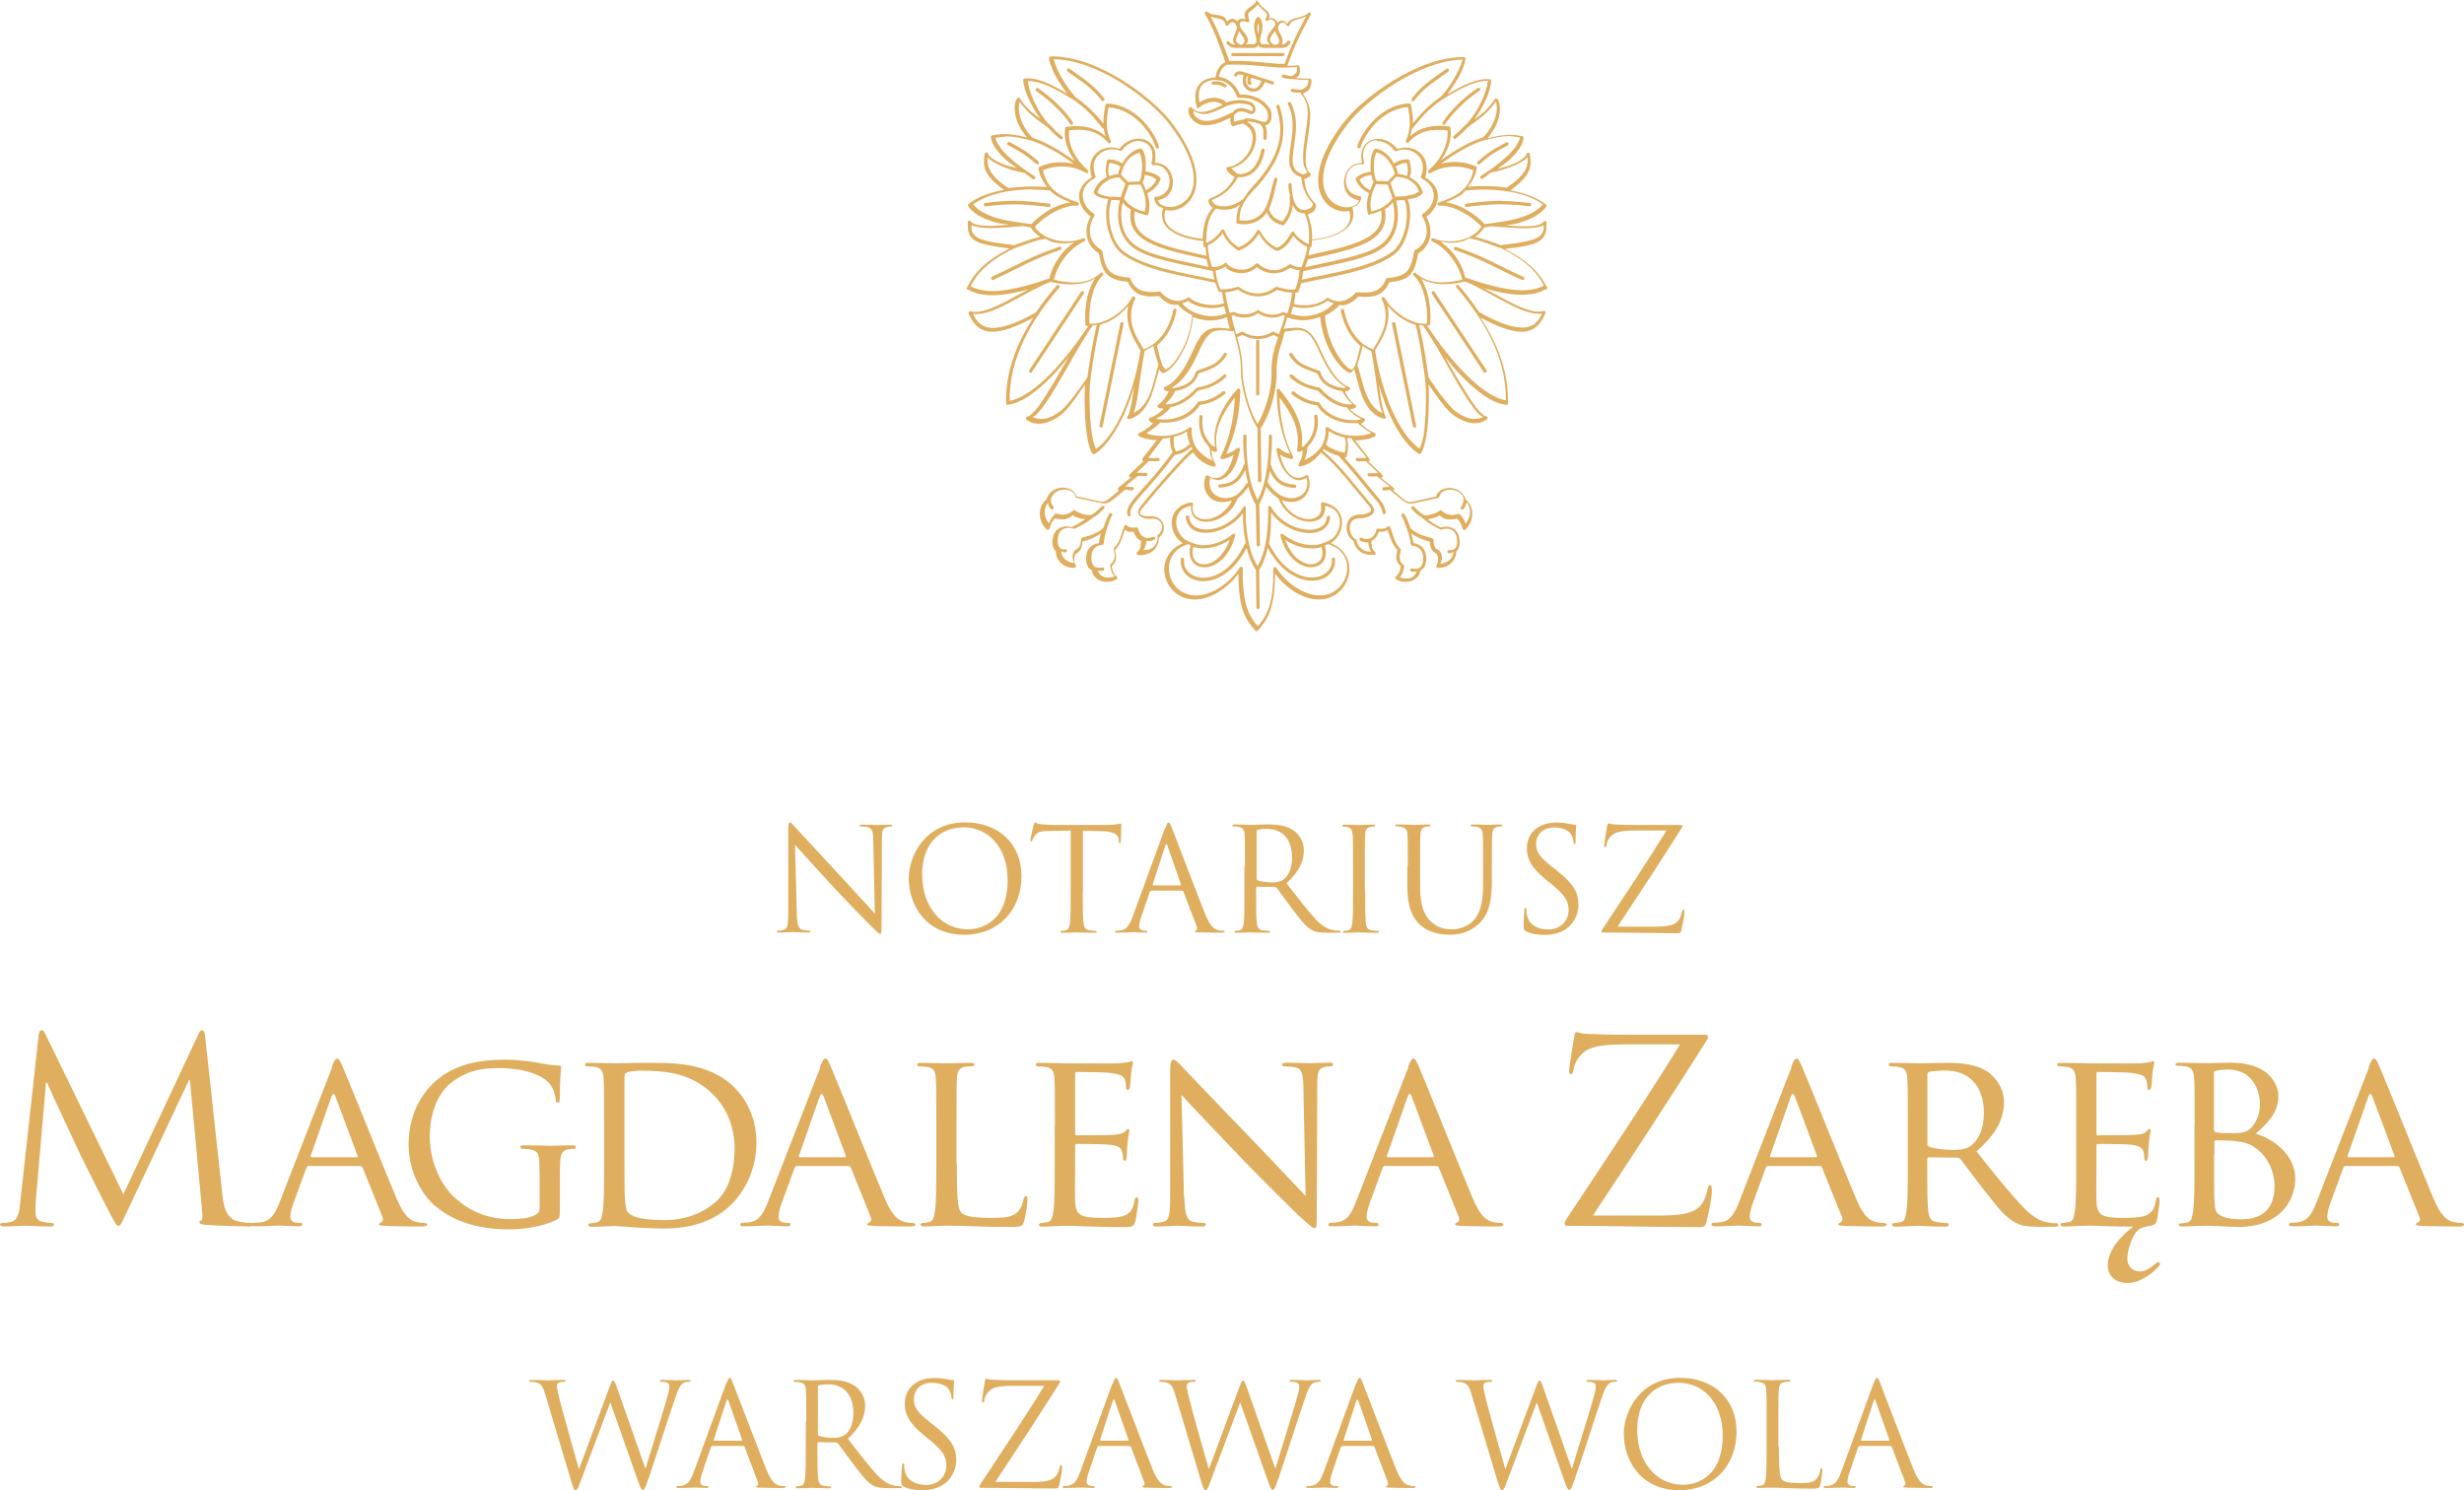 <svg xmlns="http://www.w3.org/2000/svg" id="Warstwa_2" data-name="Warstwa 2" viewBox="0 0 154.79 93.63"><defs><style>      .cls-1 {        fill: #dfae5f;      }    </style></defs><g id="Warstwa_1-2" data-name="Warstwa 1"><g><path class="cls-1" d="M13.96,75c.06,.58,.18,1.47,.86,1.7,.46,.14,.88,.14,1.04,.14,.08,0,.13,.02,.13,.08,0,.1-.14,.14-.34,.14-.35,0-2.08-.05-2.67-.1-.37-.03-.45-.08-.45-.16,0-.06,.03-.1,.11-.11,.08-.02,.1-.29,.06-.58l-.77-8.26h-.05l-3.92,8.32c-.34,.7-.38,.85-.53,.85-.11,0-.19-.16-.5-.74-.42-.78-1.79-3.55-1.87-3.71-.14-.29-1.94-4.13-2.11-4.56h-.06l-.64,7.43c-.02,.26-.02,.54-.02,.82,0,.24,.18,.45,.42,.5,.27,.06,.51,.08,.61,.08,.06,0,.13,.03,.13,.08,0,.11-.1,.14-.29,.14-.59,0-1.36-.05-1.49-.05-.14,0-.91,.05-1.34,.05-.16,0-.27-.03-.27-.14,0-.05,.08-.08,.16-.08,.13,0,.24,0,.48-.05,.53-.1,.58-.72,.64-1.33l1.15-10.44c.02-.18,.08-.29,.18-.29s.16,.06,.24,.24l4.9,10.07,4.71-10.05c.06-.14,.13-.26,.24-.26s.16,.13,.19,.43l1.07,9.83Z"></path><path class="cls-1" d="M20.84,67.04c.18-.45,.24-.53,.34-.53,.14,0,.19,.19,.34,.5,.26,.58,2.51,6.19,3.38,8.26,.51,1.22,.9,1.39,1.2,1.49,.21,.06,.42,.08,.56,.08,.08,0,.18,.03,.18,.11s-.16,.11-.32,.11c-.21,0-1.25,0-2.22-.03-.27-.02-.5-.02-.5-.1,0-.06,.03-.06,.1-.1,.08-.03,.22-.14,.13-.37l-1.26-3.12c-.03-.06-.05-.08-.13-.08h-3.25c-.06,0-.11,.03-.14,.11l-.8,2.18c-.13,.34-.21,.67-.21,.91,0,.27,.24,.37,.48,.37h.13c.11,0,.14,.05,.14,.11,0,.08-.08,.11-.21,.11-.34,0-1.1-.05-1.26-.05-.14,0-.85,.05-1.42,.05-.18,0-.27-.03-.27-.11,0-.06,.06-.11,.13-.11,.1,0,.3-.02,.42-.03,.64-.08,.91-.56,1.18-1.25l3.31-8.51Zm1.57,5.67c.06,0,.06-.03,.05-.1l-1.39-3.73c-.08-.21-.16-.21-.24,0l-1.31,3.73c-.02,.06,0,.1,.05,.1h2.85Z"></path><path class="cls-1" d="M33.89,73.59c0-1.1-.03-1.26-.61-1.38-.11-.02-.35-.03-.48-.03-.05,0-.11-.06-.11-.11,0-.1,.06-.11,.22-.11,.64,0,1.58,.03,1.67,.03,.06,0,.94-.03,1.38-.03,.16,0,.22,.02,.22,.11,0,.05-.06,.11-.11,.11-.1,0-.19,0-.35,.03-.38,.06-.5,.27-.53,.75-.02,.43-.02,.83-.02,1.41v1.52c0,.62-.02,.64-.19,.74-.9,.46-2.18,.61-2.99,.61-1.07,0-3.07-.13-4.64-1.46-.86-.72-1.68-2.18-1.68-3.87,0-2.18,1.1-3.71,2.35-4.47,1.26-.77,2.67-.86,3.75-.86,.9,0,1.89,.16,2.16,.22,.29,.06,.78,.14,1.14,.14,.14,0,.18,.06,.18,.13,0,.19-.08,.56-.08,1.92,0,.22-.06,.29-.16,.29-.08,0-.1-.08-.1-.21-.02-.18-.1-.58-.32-.9-.35-.51-1.42-1.06-3.25-1.06-.85,0-1.87,.06-2.95,.88-.82,.62-1.39,1.84-1.39,3.43,0,1.92,.99,3.3,1.49,3.76,1.12,1.04,2.3,1.42,3.6,1.42,.5,0,1.15-.05,1.52-.26,.18-.1,.29-.16,.29-.42v-2.35Z"></path><path class="cls-1" d="M37.95,70.71c0-2.11,0-2.5-.03-2.93-.03-.46-.11-.69-.58-.75-.11-.02-.35-.03-.48-.03-.05,0-.11-.06-.11-.11,0-.08,.06-.11,.22-.11,.64,0,1.55,.03,1.63,.03,.16,0,1.06-.03,1.89-.03,1.41,0,3.99-.13,5.65,1.55,.7,.7,1.38,1.84,1.38,3.46,0,1.71-.74,3.03-1.52,3.83-.61,.62-1.87,1.57-4.27,1.57-.61,0-1.36-.05-1.97-.08-.61-.05-1.09-.08-1.15-.08-.03,0-.29,.02-.58,.02-.29,.02-.62,.03-.85,.03-.14,0-.22-.03-.22-.11,0-.05,.03-.11,.11-.11,.13,0,.3-.03,.43-.06,.27-.06,.3-.32,.37-.72,.08-.56,.08-1.63,.08-2.95v-2.4Zm1.28,1.47c0,1.44,0,2.71,.02,2.96,.02,.34,.05,.83,.16,.98,.18,.26,.67,.54,2.34,.54,1.3,0,2.45-.43,3.3-1.23,.74-.69,1.1-1.98,1.1-3.23,0-1.73-.75-2.83-1.33-3.41-1.33-1.34-2.88-1.52-4.56-1.52-.27,0-.72,.05-.85,.1-.13,.05-.18,.11-.18,.27v4.55Z"></path><path class="cls-1" d="M51.51,67.04c.18-.45,.24-.53,.34-.53,.14,0,.19,.19,.34,.5,.26,.58,2.51,6.19,3.38,8.26,.51,1.22,.9,1.39,1.2,1.49,.21,.06,.42,.08,.56,.08,.08,0,.18,.03,.18,.11s-.16,.11-.32,.11c-.21,0-1.25,0-2.22-.03-.27-.02-.5-.02-.5-.1,0-.06,.03-.06,.1-.1,.08-.03,.22-.14,.13-.37l-1.26-3.12c-.03-.06-.05-.08-.13-.08h-3.25c-.06,0-.11,.03-.14,.11l-.8,2.18c-.13,.34-.21,.67-.21,.91,0,.27,.24,.37,.48,.37h.13c.11,0,.14,.05,.14,.11,0,.08-.08,.11-.21,.11-.34,0-1.1-.05-1.26-.05-.14,0-.85,.05-1.42,.05-.18,0-.27-.03-.27-.11,0-.06,.06-.11,.13-.11,.1,0,.3-.02,.42-.03,.64-.08,.91-.56,1.18-1.25l3.31-8.51Zm1.57,5.67c.06,0,.06-.03,.05-.1l-1.39-3.73c-.08-.21-.16-.21-.24,0l-1.31,3.73c-.02,.06,0,.1,.05,.1h2.85Z"></path><path class="cls-1" d="M60.11,73.14c0,2,.03,2.82,.29,3.06,.22,.22,.77,.32,1.87,.32,.74,0,1.36-.02,1.7-.42,.18-.21,.29-.5,.34-.77,.02-.1,.06-.18,.14-.18,.06,0,.1,.06,.1,.21s-.1,.96-.21,1.36c-.1,.32-.14,.37-.9,.37-1.01,0-1.79-.02-2.45-.05-.64-.02-1.12-.03-1.54-.03-.06,0-.3,0-.58,.02-.29,.02-.59,.03-.82,.03-.14,0-.22-.03-.22-.11,0-.05,.03-.11,.11-.11,.13,0,.3-.03,.43-.06,.27-.06,.3-.32,.37-.72,.08-.56,.08-1.63,.08-2.95v-2.4c0-2.11,0-2.5-.03-2.93-.03-.46-.11-.69-.58-.75-.11-.02-.35-.03-.48-.03-.05,0-.11-.06-.11-.11,0-.08,.06-.11,.22-.11,.64,0,1.52,.03,1.6,.03,.06,0,1.12-.03,1.55-.03,.14,0,.22,.03,.22,.11,0,.05-.06,.1-.11,.1-.1,0-.3,.02-.46,.03-.42,.08-.5,.29-.53,.77-.02,.43-.02,.82-.02,2.93v2.43Z"></path><path class="cls-1" d="M66.27,70.71c0-2.11,0-2.5-.03-2.93-.03-.46-.11-.69-.58-.75-.11-.02-.35-.03-.48-.03-.05,0-.11-.06-.11-.11,0-.08,.06-.11,.22-.11,.64,0,1.55,.03,1.63,.03,.1,0,3.04,.02,3.36,0,.27-.02,.53-.06,.64-.08,.06-.02,.13-.06,.19-.06,.05,0,.06,.06,.06,.13,0,.1-.08,.26-.11,.64-.02,.13-.05,.74-.08,.9-.02,.06-.06,.14-.13,.14-.08,0-.11-.06-.11-.18,0-.1-.02-.32-.08-.48-.1-.22-.24-.32-1.01-.42-.24-.03-1.87-.05-2.03-.05-.06,0-.08,.05-.08,.14v3.7c0,.1,0,.14,.08,.14,.18,0,2.03,0,2.35-.03,.34-.03,.54-.05,.69-.19,.1-.1,.16-.18,.21-.18s.08,.03,.08,.11-.08,.3-.11,.75c-.03,.27-.06,.78-.06,.88,0,.11-.03,.26-.13,.26-.06,0-.1-.05-.1-.13,0-.13,0-.27-.06-.45-.05-.19-.18-.35-.72-.42-.38-.05-1.89-.06-2.13-.06-.08,0-.1,.05-.1,.1v1.14c0,.46-.02,2.05,0,2.32,.03,.91,.29,1.09,1.68,1.09,.37,0,1.04,0,1.41-.14,.37-.16,.56-.4,.64-.94,.03-.16,.06-.21,.14-.21s.1,.11,.1,.21-.11,1.02-.19,1.31c-.1,.35-.24,.35-.78,.35-1.06,0-1.87-.03-2.45-.05-.59-.03-.96-.03-1.17-.03-.03,0-.3,0-.61,.02-.27,.02-.59,.03-.82,.03-.14,0-.22-.03-.22-.11,0-.05,.03-.11,.11-.11,.13,0,.3-.05,.43-.06,.27-.05,.3-.32,.37-.72,.08-.56,.08-1.63,.08-2.95v-2.4Z"></path><path class="cls-1" d="M74.4,75.21c.03,1.12,.16,1.46,.54,1.55,.26,.06,.58,.08,.7,.08,.06,0,.11,.05,.11,.11,0,.08-.1,.11-.26,.11-.8,0-1.36-.05-1.49-.05s-.72,.05-1.36,.05c-.14,0-.22-.02-.22-.11,0-.06,.05-.11,.11-.11,.11,0,.37-.02,.58-.08,.35-.1,.4-.46,.4-1.7v-7.79c0-.54,.08-.69,.19-.69,.16,0,.4,.27,.54,.42,.22,.22,2.27,2.4,4.45,4.64,1.39,1.44,2.9,3.06,3.33,3.5l-.14-6.82c-.02-.88-.1-1.18-.53-1.26-.26-.05-.58-.06-.69-.06-.1,0-.11-.08-.11-.13,0-.08,.11-.1,.27-.1,.64,0,1.31,.03,1.47,.03s.62-.03,1.2-.03c.14,0,.26,.02,.26,.1,0,.05-.06,.13-.16,.13-.06,0-.18,0-.34,.03-.46,.1-.5,.37-.5,1.18l-.03,7.97c0,.9-.02,.98-.11,.98-.14,0-.29-.11-1.07-.83-.14-.13-2.18-2.13-3.67-3.68-1.63-1.71-3.22-3.38-3.65-3.86l.16,6.42Z"></path><path class="cls-1" d="M88.45,67.04c.18-.45,.24-.53,.34-.53,.14,0,.19,.19,.34,.5,.26,.58,2.51,6.19,3.38,8.26,.51,1.22,.9,1.39,1.2,1.49,.21,.06,.42,.08,.56,.08,.08,0,.18,.03,.18,.11s-.16,.11-.32,.11c-.21,0-1.25,0-2.22-.03-.27-.02-.5-.02-.5-.1,0-.06,.03-.06,.1-.1,.08-.03,.22-.14,.13-.37l-1.26-3.12c-.03-.06-.05-.08-.13-.08h-3.25c-.06,0-.11,.03-.14,.11l-.8,2.18c-.13,.34-.21,.67-.21,.91,0,.27,.24,.37,.48,.37h.13c.11,0,.14,.05,.14,.11,0,.08-.08,.11-.21,.11-.34,0-1.1-.05-1.26-.05-.14,0-.85,.05-1.42,.05-.18,0-.27-.03-.27-.11,0-.06,.06-.11,.13-.11,.1,0,.3-.02,.42-.03,.64-.08,.91-.56,1.18-1.25l3.31-8.51Zm1.57,5.67c.06,0,.06-.03,.05-.1l-1.39-3.73c-.08-.21-.16-.21-.24,0l-1.31,3.73c-.02,.06,0,.1,.05,.1h2.85Z"></path><path class="cls-1" d="M104.42,76.37c1.68,0,2.19-.3,2.53-.78,.14-.21,.29-.64,.32-.86,.03-.16,.06-.26,.14-.26,.1,0,.13,.06,.13,.37,0,.5-.22,1.44-.32,1.84-.1,.38-.11,.42-.48,.42-2.67,0-5.36-.08-8.16-.08-.19,0-.29-.02-.29-.13,0-.08,.03-.16,.22-.45,2.38-3.6,4.8-7.2,7.03-10.82h-3.47c-.82,0-1.79,.05-2.31,.32-.58,.3-.86,.9-.91,1.26-.03,.24-.1,.29-.18,.29s-.1-.08-.1-.21c0-.19,.24-1.65,.32-2.13,.03-.22,.06-.3,.16-.3,.14,0,.24,.1,.67,.11,1.52,.06,2.29,.05,2.79,.05h4.47c.24,0,.32,.03,.32,.13,0,.06,0,.1-.06,.19-2.32,3.68-4.74,7.36-7.17,11.04h4.35Z"></path><path class="cls-1" d="M112.52,67.04c.18-.45,.24-.53,.34-.53,.14,0,.19,.19,.34,.5,.26,.58,2.51,6.19,3.38,8.26,.51,1.22,.9,1.39,1.2,1.49,.21,.06,.42,.08,.56,.08,.08,0,.18,.03,.18,.11s-.16,.11-.32,.11c-.21,0-1.25,0-2.22-.03-.27-.02-.5-.02-.5-.1,0-.06,.03-.06,.1-.1,.08-.03,.22-.14,.13-.37l-1.26-3.12c-.03-.06-.05-.08-.13-.08h-3.25c-.06,0-.11,.03-.14,.11l-.8,2.18c-.13,.34-.21,.67-.21,.91,0,.27,.24,.37,.48,.37h.13c.11,0,.14,.05,.14,.11,0,.08-.08,.11-.21,.11-.34,0-1.1-.05-1.26-.05-.14,0-.85,.05-1.42,.05-.18,0-.27-.03-.27-.11,0-.06,.06-.11,.13-.11,.1,0,.3-.02,.42-.03,.64-.08,.91-.56,1.18-1.25l3.31-8.51Zm1.57,5.67c.06,0,.06-.03,.05-.1l-1.39-3.73c-.08-.21-.16-.21-.24,0l-1.31,3.73c-.02,.06,0,.1,.05,.1h2.85Z"></path><path class="cls-1" d="M119.85,70.71c0-2.11,0-2.5-.03-2.93-.03-.46-.11-.69-.58-.75-.11-.02-.35-.03-.48-.03-.05,0-.11-.06-.11-.11,0-.08,.06-.11,.22-.11,.64,0,1.58,.03,1.66,.03,.14,0,1.33-.03,1.76-.03,.9,0,1.89,.08,2.62,.59,.35,.26,.98,.91,.98,1.86,0,1.01-.42,1.98-1.73,3.11,1.15,1.44,2.13,2.67,2.95,3.52,.75,.77,1.22,.9,1.57,.95,.27,.05,.42,.05,.5,.05s.13,.06,.13,.11c0,.08-.08,.11-.34,.11h-.88c-.8,0-1.15-.08-1.5-.27-.61-.32-1.12-.98-1.92-2-.59-.74-1.22-1.62-1.52-1.99-.06-.06-.1-.08-.19-.08l-1.79-.03c-.06,0-.1,.03-.1,.11v.32c0,1.31,0,2.37,.06,2.93,.05,.4,.13,.66,.56,.72,.19,.03,.5,.06,.62,.06,.1,0,.11,.06,.11,.11,0,.06-.06,.11-.22,.11-.77,0-1.67-.05-1.73-.05-.02,0-.96,.05-1.39,.05-.14,0-.22-.03-.22-.11,0-.05,.03-.11,.11-.11,.13,0,.3-.03,.43-.06,.27-.06,.3-.32,.37-.72,.08-.56,.08-1.63,.08-2.95v-2.4Zm1.22,1.15c0,.08,.03,.13,.1,.18,.21,.11,.93,.21,1.55,.21,.34,0,.72-.02,1.06-.24,.48-.32,.85-1.04,.85-2.08,0-1.7-.93-2.67-2.43-2.67-.42,0-.87,.05-1.01,.08-.06,.03-.11,.08-.11,.16v4.37Z"></path><path class="cls-1" d="M134.47,79.88c.5,0,.99-.58,1.09-.58s.13,.05,.13,.1c0,.11-.05,.13-.13,.22-.16,.18-.98,.99-1.89,.99-.85,0-1.26-.5-1.26-1.12,0-.94,.88-1.89,1.6-2.42-.72,0-1.3-.02-1.75-.03-.59-.03-.96-.03-1.17-.03-.03,0-.3,0-.61,.02-.27,.02-.59,.03-.82,.03-.14,0-.22-.03-.22-.11,0-.05,.03-.11,.11-.11,.13,0,.3-.05,.43-.06,.27-.05,.3-.32,.37-.72,.08-.56,.08-1.63,.08-2.95v-2.4c0-2.11,0-2.5-.03-2.93-.03-.46-.11-.69-.58-.75-.11-.02-.35-.03-.48-.03-.05,0-.11-.06-.11-.11,0-.08,.06-.11,.22-.11,.64,0,1.55,.03,1.63,.03,.1,0,3.04,.02,3.36,0,.27-.02,.53-.06,.64-.08,.06-.02,.13-.06,.19-.06,.05,0,.06,.06,.06,.13,0,.1-.08,.26-.11,.64-.02,.13-.05,.74-.08,.9-.02,.06-.06,.14-.13,.14-.08,0-.11-.06-.11-.18,0-.1-.02-.32-.08-.48-.1-.22-.24-.32-1.01-.42-.24-.03-1.87-.05-2.03-.05-.06,0-.08,.05-.08,.14v3.7c0,.1,0,.14,.08,.14,.18,0,2.03,0,2.35-.03,.34-.03,.54-.05,.69-.19,.1-.1,.16-.18,.21-.18s.08,.03,.08,.11-.08,.3-.11,.75c-.03,.27-.06,.78-.06,.88,0,.11-.03,.26-.13,.26-.06,0-.1-.05-.1-.13,0-.13,0-.27-.06-.45-.05-.19-.18-.35-.72-.42-.38-.05-1.89-.06-2.13-.06-.08,0-.1,.05-.1,.1v1.14c0,.46-.02,2.05,0,2.32,.03,.91,.29,1.09,1.68,1.09,.37,0,1.04,0,1.41-.14,.37-.16,.56-.4,.64-.94,.03-.16,.06-.21,.14-.21s.1,.11,.1,.21-.11,1.02-.19,1.31c-.1,.35-.59,.21-1.04,.45-.48,.26-.8,1.38-.8,1.89s.37,.8,.82,.8Z"></path><path class="cls-1" d="M137.87,70.71c0-2.11,0-2.5-.03-2.93-.03-.46-.11-.72-.58-.79-.11-.02-.35-.03-.48-.03-.05,0-.11-.03-.11-.08,0-.08,.06-.11,.22-.11,.64,0,1.55,.03,1.63,.03,.34,0,.99-.03,1.65-.03,2.35,0,2.96,1.36,2.96,2.08,0,1.07-.7,1.74-1.42,2.38,1.07,.32,2.48,1.3,2.48,2.83s-1.14,3.03-3.54,3.03c-.26,0-.77-.02-1.22-.05-.45-.02-.85-.03-.91-.03-.03,0-.29,.02-.58,.02-.29,.02-.62,.03-.85,.03-.14,0-.22-.03-.22-.11,0-.05,.03-.08,.11-.08,.13,0,.3-.05,.43-.06,.27-.05,.3-.35,.37-.75,.08-.56,.08-1.63,.08-2.95v-2.4Zm1.22,.29c0,.1,.03,.13,.1,.14,.08,.02,.34,.06,.86,.06,.78,0,1.09-.03,1.38-.35,.3-.34,.54-.8,.54-1.46,0-1.04-.58-2.19-1.99-2.19-.16,0-.5,.02-.72,.06-.13,.03-.18,.06-.18,.14v3.58Zm0,1.5c0,1.06,0,2.69,.02,2.9,.05,.66,.05,.82,.48,1.02,.38,.18,.98,.19,1.23,.19,.93,0,2.07-.35,2.07-2.1,0-.61-.24-1.78-1.34-2.48-.48-.3-.93-.29-1.26-.35-.18-.03-.88-.03-1.1-.03-.05,0-.08,.03-.08,.1v.75Z"></path><path class="cls-1" d="M148.8,67.04c.18-.45,.24-.53,.34-.53,.14,0,.19,.19,.34,.5,.26,.58,2.51,6.19,3.38,8.26,.51,1.22,.9,1.39,1.2,1.49,.21,.06,.42,.08,.56,.08,.08,0,.18,.03,.18,.11s-.16,.11-.32,.11c-.21,0-1.25,0-2.22-.03-.27-.02-.5-.02-.5-.1,0-.06,.03-.06,.1-.1,.08-.03,.22-.14,.13-.37l-1.26-3.12c-.03-.06-.05-.08-.13-.08h-3.25c-.06,0-.11,.03-.14,.11l-.8,2.18c-.13,.34-.21,.67-.21,.91,0,.27,.24,.37,.48,.37h.13c.11,0,.14,.05,.14,.11,0,.08-.08,.11-.21,.11-.34,0-1.1-.05-1.26-.05-.14,0-.85,.05-1.42,.05-.18,0-.27-.03-.27-.11,0-.06,.06-.11,.13-.11,.1,0,.3-.02,.42-.03,.64-.08,.91-.56,1.18-1.25l3.31-8.51Zm1.57,5.67c.06,0,.06-.03,.05-.1l-1.39-3.73c-.08-.21-.16-.21-.24,0l-1.31,3.73c-.02,.06,0,.1,.05,.1h2.85Z"></path></g><g><path class="cls-1" d="M40.52,92.26h.04c.24-.83,1.07-3.44,1.39-4.59,.09-.33,.1-.46,.1-.58,0-.16-.1-.27-.51-.27-.04,0-.08-.03-.08-.06,0-.04,.04-.06,.15-.06,.46,0,.84,.03,.92,.03,.06,0,.45-.03,.73-.03,.08,0,.13,.02,.13,.05,0,.04-.03,.07-.08,.07-.04,0-.21,0-.31,.04-.27,.1-.41,.48-.58,.97-.4,1.14-1.31,4.01-1.66,5.01-.23,.67-.28,.77-.38,.77-.09,0-.14-.12-.27-.47l-1.76-5h-.02c-.32,.86-1.56,4.16-1.88,5-.14,.38-.19,.48-.3,.48-.09,0-.14-.1-.31-.71l-1.6-5.34c-.14-.48-.26-.61-.5-.7-.12-.04-.34-.05-.41-.05-.04,0-.08,0-.08-.06,0-.04,.05-.06,.14-.06,.47,0,.96,.03,1.06,.03,.08,0,.48-.03,.93-.03,.13,0,.16,.03,.16,.06,0,.05-.04,.06-.09,.06-.07,0-.24,0-.35,.05-.05,.03-.12,.1-.12,.22s.08,.43,.17,.83c.14,.58,1.07,3.88,1.21,4.36h.02l1.91-5.13c.14-.37,.17-.41,.23-.41,.06,0,.12,.12,.23,.42l1.79,5.1Z"></path><path class="cls-1" d="M45.64,86.92c.11-.3,.14-.35,.2-.35s.09,.04,.2,.32c.14,.34,1.55,4.06,2.1,5.43,.32,.8,.58,.95,.77,1,.13,.04,.27,.05,.36,.05,.05,0,.09,0,.09,.05,0,.05-.08,.07-.18,.07-.14,0-.79,0-1.41-.02-.17,0-.27,0-.27-.06,0-.04,.03-.05,.06-.06,.05-.02,.11-.1,.05-.24l-.84-2.21s-.04-.05-.08-.05h-1.94s-.07,.03-.09,.07l-.54,1.59c-.08,.22-.13,.44-.13,.6,0,.18,.19,.26,.34,.26h.09c.06,0,.09,.02,.09,.05,0,.05-.05,.07-.14,.07-.22,0-.6-.03-.7-.03s-.59,.03-1.02,.03c-.12,0-.17-.02-.17-.07,0-.04,.04-.05,.08-.05,.06,0,.19,0,.26-.02,.41-.05,.59-.4,.76-.85l2.04-5.59Zm.94,3.6s.05-.03,.04-.06l-.85-2.43c-.05-.14-.09-.14-.14,0l-.79,2.43s0,.06,.03,.06h1.72Z"></path><path class="cls-1" d="M50.65,89.31c0-1.4,0-1.66-.02-1.95-.02-.31-.09-.45-.39-.51-.07-.02-.23-.03-.31-.03-.04,0-.07-.02-.07-.05,0-.05,.04-.07,.14-.07,.41,0,.97,.03,1.02,.03,.1,0,.78-.03,1.06-.03,.57,0,1.17,.05,1.65,.4,.23,.16,.62,.6,.62,1.22,0,.67-.28,1.33-1.09,2.08,.74,.95,1.35,1.75,1.87,2.3,.49,.51,.87,.61,1.1,.65,.17,.03,.3,.03,.35,.03,.04,0,.08,.03,.08,.05,0,.05-.05,.07-.22,.07h-.64c-.5,0-.73-.04-.96-.17-.39-.21-.7-.65-1.22-1.32-.38-.5-.8-1.1-.98-1.33-.04-.04-.06-.05-.12-.05l-1.11-.02s-.06,.03-.06,.07v.22c0,.86,0,1.58,.04,1.95,.03,.26,.08,.46,.35,.5,.13,.02,.32,.04,.41,.04,.05,0,.07,.03,.07,.05,0,.04-.04,.07-.14,.07-.5,0-1.06-.03-1.11-.03,0,0-.58,.03-.85,.03-.1,0-.14-.02-.14-.07,0-.03,.02-.05,.07-.05,.08,0,.19-.02,.27-.04,.18-.04,.23-.23,.26-.5,.04-.38,.04-1.09,.04-1.95v-1.58Zm.72,.78s.02,.08,.06,.11c.14,.08,.55,.14,.95,.14,.22,0,.47-.03,.68-.17,.31-.22,.55-.7,.55-1.39,0-1.12-.59-1.8-1.56-1.8-.27,0-.51,.03-.6,.05-.04,.02-.07,.05-.07,.11v2.94Z"></path><path class="cls-1" d="M56.76,93.38c-.13-.06-.14-.1-.14-.34,0-.45,.04-.81,.05-.95,0-.1,.03-.14,.07-.14,.05,0,.06,.03,.06,.1,0,.08,0,.21,.03,.33,.14,.67,.73,.92,1.33,.92,.86,0,1.29-.62,1.29-1.2,0-.62-.26-.98-1.04-1.62l-.4-.33c-.95-.78-1.17-1.34-1.17-1.95,0-.96,.72-1.62,1.86-1.62,.35,0,.61,.04,.84,.09,.17,.04,.24,.04,.31,.04s.09,.02,.09,.06-.04,.34-.04,.95c0,.14-.02,.21-.06,.21-.05,0-.06-.04-.07-.12,0-.11-.06-.35-.12-.45-.05-.1-.3-.48-1.13-.48-.62,0-1.11,.39-1.11,1.04,0,.51,.23,.84,1.1,1.51l.25,.2c1.06,.84,1.31,1.4,1.31,2.12,0,.37-.14,1.05-.77,1.5-.39,.27-.87,.38-1.36,.38-.42,0-.84-.06-1.21-.24Z"></path><path class="cls-1" d="M64.97,93.11c.94,0,1.23-.17,1.42-.44,.08-.12,.16-.36,.18-.49,.02-.09,.04-.14,.08-.14,.05,0,.07,.04,.07,.21,0,.28-.13,.81-.18,1.04-.05,.22-.06,.23-.27,.23-1.5,0-3.02-.04-4.59-.04-.11,0-.16,0-.16-.07,0-.04,.02-.09,.13-.25,1.34-2.03,2.7-4.05,3.95-6.09h-1.95c-.46,0-1.01,.03-1.3,.18-.32,.17-.49,.5-.51,.71-.02,.13-.05,.16-.1,.16s-.05-.04-.05-.12c0-.11,.13-.93,.18-1.2,.02-.13,.04-.17,.09-.17,.08,0,.14,.05,.38,.06,.86,.04,1.29,.03,1.57,.03h2.51c.13,0,.18,.02,.18,.07,0,.04,0,.05-.04,.11-1.31,2.07-2.66,4.14-4.03,6.21h2.45Z"></path><path class="cls-1" d="M69.91,86.92c.11-.3,.14-.35,.2-.35s.09,.04,.2,.32c.14,.34,1.55,4.06,2.1,5.43,.32,.8,.59,.95,.77,1,.13,.04,.27,.05,.36,.05,.05,0,.09,0,.09,.05,0,.05-.08,.07-.18,.07-.14,0-.79,0-1.41-.02-.17,0-.27,0-.27-.06,0-.04,.03-.05,.06-.06,.05-.02,.11-.1,.05-.24l-.84-2.21s-.04-.05-.08-.05h-1.94s-.07,.03-.09,.07l-.54,1.59c-.08,.22-.13,.44-.13,.6,0,.18,.19,.26,.34,.26h.09c.06,0,.09,.02,.09,.05,0,.05-.05,.07-.14,.07-.22,0-.6-.03-.7-.03s-.59,.03-1.02,.03c-.12,0-.17-.02-.17-.07,0-.04,.04-.05,.08-.05,.06,0,.19,0,.26-.02,.41-.05,.59-.4,.76-.85l2.04-5.59Zm.94,3.6s.05-.03,.04-.06l-.85-2.43c-.05-.14-.09-.14-.14,0l-.79,2.43s0,.06,.03,.06h1.72Z"></path><path class="cls-1" d="M80.09,92.26h.04c.24-.83,1.07-3.44,1.39-4.59,.09-.33,.1-.46,.1-.58,0-.16-.1-.27-.51-.27-.04,0-.08-.03-.08-.06,0-.04,.04-.06,.15-.06,.46,0,.84,.03,.92,.03,.06,0,.45-.03,.73-.03,.08,0,.13,.02,.13,.05,0,.04-.03,.07-.08,.07-.04,0-.21,0-.31,.04-.27,.1-.41,.48-.58,.97-.4,1.14-1.31,4.01-1.66,5.01-.23,.67-.28,.77-.38,.77-.09,0-.14-.12-.27-.47l-1.76-5h-.02c-.32,.86-1.56,4.16-1.88,5-.14,.38-.19,.48-.3,.48-.09,0-.13-.1-.31-.71l-1.6-5.34c-.14-.48-.26-.61-.5-.7-.12-.04-.34-.05-.41-.05-.04,0-.08,0-.08-.06,0-.04,.05-.06,.14-.06,.47,0,.96,.03,1.06,.03,.08,0,.48-.03,.93-.03,.13,0,.16,.03,.16,.06,0,.05-.04,.06-.09,.06-.07,0-.24,0-.35,.05-.05,.03-.12,.1-.12,.22s.08,.43,.17,.83c.13,.58,1.07,3.88,1.21,4.36h.02l1.91-5.13c.14-.37,.17-.41,.23-.41,.06,0,.12,.12,.23,.42l1.79,5.1Z"></path><path class="cls-1" d="M85.21,86.92c.11-.3,.14-.35,.2-.35s.09,.04,.2,.32c.14,.34,1.55,4.06,2.1,5.43,.32,.8,.59,.95,.77,1,.13,.04,.27,.05,.36,.05,.05,0,.09,0,.09,.05,0,.05-.08,.07-.18,.07-.14,0-.79,0-1.41-.02-.17,0-.27,0-.27-.06,0-.04,.03-.05,.06-.06,.05-.02,.11-.1,.05-.24l-.84-2.21s-.04-.05-.08-.05h-1.94s-.07,.03-.09,.07l-.54,1.59c-.08,.22-.13,.44-.13,.6,0,.18,.19,.26,.34,.26h.09c.06,0,.09,.02,.09,.05,0,.05-.05,.07-.14,.07-.22,0-.6-.03-.7-.03s-.59,.03-1.02,.03c-.12,0-.17-.02-.17-.07,0-.04,.04-.05,.08-.05,.06,0,.19,0,.26-.02,.41-.05,.59-.4,.76-.85l2.04-5.59Zm.94,3.6s.05-.03,.04-.06l-.85-2.43c-.05-.14-.09-.14-.14,0l-.79,2.43s0,.06,.03,.06h1.72Z"></path><path class="cls-1" d="M98.72,92.26h.04c.24-.83,1.07-3.44,1.39-4.59,.09-.33,.1-.46,.1-.58,0-.16-.1-.27-.51-.27-.04,0-.08-.03-.08-.06,0-.04,.04-.06,.15-.06,.46,0,.84,.03,.92,.03,.06,0,.45-.03,.73-.03,.08,0,.13,.02,.13,.05,0,.04-.03,.07-.08,.07-.04,0-.21,0-.31,.04-.27,.1-.41,.48-.58,.97-.4,1.14-1.3,4.01-1.66,5.01-.23,.67-.28,.77-.38,.77-.09,0-.14-.12-.27-.47l-1.76-5h-.02c-.32,.86-1.56,4.16-1.88,5-.14,.38-.19,.48-.3,.48-.09,0-.13-.1-.32-.71l-1.6-5.34c-.14-.48-.26-.61-.5-.7-.12-.04-.34-.05-.4-.05-.05,0-.08,0-.08-.06,0-.04,.05-.06,.14-.06,.47,0,.96,.03,1.06,.03,.08,0,.48-.03,.93-.03,.13,0,.16,.03,.16,.06,0,.05-.04,.06-.09,.06-.07,0-.24,0-.35,.05-.05,.03-.12,.1-.12,.22s.08,.43,.17,.83c.13,.58,1.07,3.88,1.21,4.36h.02l1.91-5.13c.13-.37,.17-.41,.23-.41,.06,0,.12,.12,.22,.42l1.79,5.1Z"></path><path class="cls-1" d="M105.55,86.57c2.03,0,3.54,1.28,3.54,3.38s-1.42,3.68-3.59,3.68c-2.47,0-3.49-1.92-3.49-3.54,0-1.46,1.06-3.52,3.55-3.52Zm.19,6.72c.81,0,2.48-.47,2.48-3.09,0-2.16-1.31-3.32-2.74-3.32-1.5,0-2.63,.99-2.63,2.96,0,2.1,1.26,3.45,2.88,3.45Z"></path><path class="cls-1" d="M111.75,90.91c0,1.32,.04,1.9,.2,2.06,.14,.14,.38,.21,1.08,.21,.48,0,.87,0,1.09-.27,.12-.14,.21-.37,.23-.54,0-.07,.03-.12,.08-.12,.05,0,.05,.04,.05,.14s-.06,.64-.13,.9c-.06,.21-.09,.24-.57,.24-.65,0-1.12-.02-1.5-.03-.38-.02-.66-.03-.92-.03-.04,0-.19,0-.37,0-.18,0-.38,.02-.51,.02-.1,0-.14-.02-.14-.07,0-.03,.02-.05,.07-.05,.08,0,.19-.02,.27-.04,.18-.04,.22-.23,.26-.5,.04-.38,.04-1.09,.04-1.95v-1.58c0-1.4,0-1.66-.02-1.95-.02-.31-.09-.45-.39-.51-.07-.02-.22-.03-.31-.03-.04,0-.07-.02-.07-.05,0-.05,.04-.07,.14-.07,.41,0,.97,.03,1.02,.03s.7-.03,.97-.03c.1,0,.14,.02,.14,.07,0,.04-.04,.05-.07,.05-.06,0-.19,0-.3,.03-.26,.04-.33,.2-.35,.51-.02,.29-.02,.54-.02,1.95v1.6Z"></path><path class="cls-1" d="M117.71,86.92c.11-.3,.14-.35,.2-.35s.09,.04,.2,.32c.13,.34,1.55,4.06,2.1,5.43,.32,.8,.58,.95,.77,1,.13,.04,.27,.05,.36,.05,.05,0,.09,0,.09,.05,0,.05-.08,.07-.18,.07-.13,0-.79,0-1.41-.02-.17,0-.27,0-.27-.06,0-.04,.03-.05,.06-.06,.05-.02,.11-.1,.05-.24l-.84-2.21s-.04-.05-.08-.05h-1.94s-.07,.03-.09,.07l-.54,1.59c-.08,.22-.13,.44-.13,.6,0,.18,.19,.26,.34,.26h.09c.06,0,.09,.02,.09,.05,0,.05-.05,.07-.13,.07-.22,0-.6-.03-.7-.03s-.59,.03-1.02,.03c-.12,0-.17-.02-.17-.07,0-.04,.04-.05,.08-.05,.06,0,.19,0,.26-.02,.41-.05,.59-.4,.76-.85l2.04-5.59Zm.94,3.6s.04-.03,.04-.06l-.86-2.43c-.04-.14-.09-.14-.13,0l-.79,2.43s0,.06,.03,.06h1.72Z"></path></g><g><path class="cls-1" d="M50.05,57.38c.02,.74,.11,.97,.35,1.04,.17,.04,.37,.05,.45,.05,.04,0,.07,.02,.07,.05,0,.05-.05,.07-.16,.07-.51,0-.87-.03-.95-.03s-.46,.03-.86,.03c-.09,0-.14,0-.14-.07,0-.04,.03-.05,.07-.05,.07,0,.23,0,.37-.05,.23-.06,.27-.32,.27-1.14v-5.16c0-.35,.04-.45,.11-.45s.23,.2,.31,.29c.14,.15,1.48,1.6,2.86,3.09,.89,.95,1.87,2.05,2.16,2.35l-.1-4.57c0-.58-.07-.78-.35-.86-.16-.04-.37-.04-.44-.04-.06,0-.07-.03-.07-.06,0-.05,.07-.06,.18-.06,.41,0,.84,.03,.94,.03s.4-.03,.77-.03c.1,0,.16,0,.16,.06,0,.04-.04,.06-.1,.06-.04,0-.11,0-.22,.03-.3,.06-.33,.26-.33,.8l-.02,5.28c0,.59-.02,.64-.08,.64-.07,0-.18-.1-.66-.58-.1-.09-1.4-1.41-2.35-2.44-1.04-1.12-2.06-2.26-2.35-2.58l.12,4.31Z"></path><path class="cls-1" d="M60.63,51.67c2.03,0,3.54,1.28,3.54,3.38s-1.42,3.68-3.59,3.68c-2.47,0-3.49-1.92-3.49-3.54,0-1.46,1.06-3.52,3.55-3.52Zm.19,6.72c.81,0,2.48-.47,2.48-3.09,0-2.16-1.31-3.32-2.74-3.32-1.5,0-2.63,.99-2.63,2.96,0,2.1,1.26,3.45,2.88,3.45Z"></path><path class="cls-1" d="M68.02,56c0,.86,0,1.58,.04,1.95,.03,.26,.08,.46,.35,.5,.13,.02,.32,.04,.41,.04,.05,0,.07,.03,.07,.05,0,.04-.04,.07-.14,.07-.5,0-1.06-.03-1.11-.03s-.61,.03-.88,.03c-.1,0-.14-.02-.14-.07,0-.03,.02-.05,.07-.05,.08,0,.19-.02,.27-.04,.18-.04,.23-.23,.26-.5,.04-.38,.04-1.09,.04-1.95v-3.81l-1.33,.02c-.56,0-.77,.07-.92,.29-.1,.15-.13,.22-.15,.28-.03,.07-.05,.09-.09,.09-.03,0-.04-.03-.04-.08,0-.09,.18-.86,.2-.94,.02-.05,.05-.17,.09-.17,.06,0,.15,.09,.4,.11,.26,.03,.6,.04,.71,.04h3.38c.29,0,.5-.02,.64-.04,.13-.02,.22-.04,.25-.04,.04,0,.04,.05,.04,.11,0,.27-.03,.89-.03,.99,0,.08-.03,.12-.06,.12-.04,0-.06-.03-.07-.15v-.1c-.04-.27-.25-.48-1.12-.5l-1.13-.02v3.81Z"></path><path class="cls-1" d="M73.21,52.03c.11-.3,.14-.35,.2-.35s.09,.04,.2,.32c.14,.34,1.55,4.06,2.1,5.43,.32,.8,.58,.95,.77,1,.13,.04,.27,.05,.36,.05,.05,0,.09,0,.09,.05,0,.05-.08,.07-.18,.07-.14,0-.79,0-1.41-.02-.17,0-.27,0-.27-.06,0-.04,.03-.05,.06-.06,.05-.02,.11-.1,.05-.24l-.84-2.21s-.04-.05-.08-.05h-1.94s-.07,.03-.09,.07l-.54,1.59c-.08,.22-.13,.44-.13,.6,0,.18,.19,.26,.34,.26h.09c.06,0,.09,.02,.09,.05,0,.05-.05,.07-.14,.07-.22,0-.6-.03-.7-.03s-.59,.03-1.02,.03c-.12,0-.17-.02-.17-.07,0-.04,.04-.05,.08-.05,.06,0,.19,0,.26-.02,.41-.05,.59-.4,.76-.85l2.04-5.59Zm.94,3.6s.05-.03,.04-.06l-.85-2.43c-.05-.14-.09-.14-.14,0l-.79,2.43s0,.06,.03,.06h1.72Z"></path><path class="cls-1" d="M78.21,54.41c0-1.4,0-1.66-.02-1.95-.02-.31-.09-.45-.39-.51-.07-.02-.23-.03-.31-.03-.04,0-.07-.02-.07-.05,0-.05,.04-.07,.14-.07,.4,0,.97,.03,1.02,.03,.1,0,.78-.03,1.06-.03,.57,0,1.17,.05,1.65,.4,.23,.16,.62,.6,.62,1.22,0,.67-.28,1.33-1.09,2.08,.74,.95,1.35,1.75,1.87,2.3,.49,.51,.87,.61,1.1,.65,.17,.03,.3,.03,.35,.03,.04,0,.08,.03,.08,.05,0,.05-.05,.07-.22,.07h-.64c-.5,0-.73-.04-.96-.17-.39-.21-.7-.65-1.22-1.32-.38-.5-.8-1.1-.98-1.33-.04-.04-.06-.05-.12-.05l-1.11-.02s-.06,.03-.06,.07v.22c0,.86,0,1.58,.04,1.95,.03,.26,.08,.46,.35,.5,.13,.02,.32,.04,.41,.04,.05,0,.07,.03,.07,.05,0,.04-.04,.07-.14,.07-.5,0-1.06-.03-1.11-.03,0,0-.58,.03-.85,.03-.1,0-.14-.02-.14-.07,0-.03,.02-.05,.07-.05,.08,0,.19-.02,.27-.04,.18-.04,.23-.23,.26-.5,.04-.38,.04-1.09,.04-1.95v-1.58Zm.72,.78s.02,.08,.06,.11c.13,.08,.55,.14,.95,.14,.22,0,.47-.03,.68-.17,.31-.22,.55-.7,.55-1.39,0-1.12-.59-1.8-1.56-1.8-.27,0-.51,.03-.6,.05-.04,.02-.07,.05-.07,.11v2.94Z"></path><path class="cls-1" d="M85.76,56c0,.86,0,1.58,.04,1.95,.03,.26,.08,.46,.35,.5,.13,.02,.32,.04,.41,.04,.05,0,.07,.03,.07,.05,0,.04-.04,.07-.14,.07-.5,0-1.06-.03-1.11-.03s-.61,.03-.88,.03c-.1,0-.14-.02-.14-.07,0-.03,.02-.05,.07-.05,.08,0,.19-.02,.27-.04,.18-.04,.23-.23,.26-.5,.04-.38,.04-1.09,.04-1.95v-1.58c0-1.4,0-1.66-.02-1.95-.02-.31-.11-.46-.31-.5-.1-.03-.22-.04-.28-.04-.04,0-.07-.02-.07-.05,0-.05,.04-.07,.14-.07,.3,0,.86,.03,.91,.03s.61-.03,.88-.03c.1,0,.14,.02,.14,.07,0,.04-.04,.05-.07,.05-.06,0-.12,0-.23,.03-.24,.04-.32,.2-.33,.51-.02,.29-.02,.54-.02,1.95v1.58Z"></path><path class="cls-1" d="M88.44,54.41c0-1.4,0-1.66-.02-1.95-.02-.31-.09-.45-.39-.51-.07-.02-.23-.03-.31-.03-.04,0-.07-.02-.07-.05,0-.05,.05-.07,.14-.07,.41,0,.95,.03,1.04,.03s.62-.03,.89-.03c.1,0,.14,.02,.14,.07,0,.04-.04,.05-.07,.05-.06,0-.12,0-.23,.03-.24,.04-.32,.2-.33,.51-.02,.29-.02,.54-.02,1.95v1.26c0,1.3,.29,1.85,.67,2.22,.44,.41,.85,.5,1.36,.5,.55,0,1.09-.26,1.41-.65,.41-.51,.52-1.28,.52-2.21v-1.12c0-1.4,0-1.66-.02-1.95-.02-.31-.09-.45-.39-.51-.07-.02-.23-.03-.31-.03-.04,0-.07-.02-.07-.05,0-.05,.04-.07,.14-.07,.41,0,.9,.03,.95,.03,.06,0,.49-.03,.76-.03,.1,0,.14,.02,.14,.07,0,.04-.04,.05-.07,.05-.06,0-.12,0-.23,.03-.24,.05-.32,.2-.33,.51-.02,.29-.02,.54-.02,1.95v.96c0,.97-.11,2.05-.83,2.69-.65,.58-1.32,.67-1.85,.67-.31,0-1.21-.04-1.85-.64-.44-.42-.78-1.05-.78-2.37v-1.31Z"></path><path class="cls-1" d="M95.85,58.49c-.13-.06-.13-.1-.13-.34,0-.45,.04-.81,.04-.96,0-.1,.03-.14,.07-.14,.05,0,.06,.03,.06,.1,0,.08,0,.21,.03,.33,.13,.67,.73,.92,1.33,.92,.86,0,1.29-.62,1.29-1.2,0-.62-.26-.98-1.04-1.62l-.41-.33c-.95-.78-1.17-1.34-1.17-1.95,0-.96,.72-1.62,1.86-1.62,.35,0,.61,.04,.84,.09,.17,.04,.24,.05,.31,.05s.09,.02,.09,.06-.04,.34-.04,.95c0,.14-.02,.21-.06,.21-.05,0-.06-.04-.07-.12,0-.11-.06-.35-.12-.45-.05-.1-.3-.48-1.12-.48-.62,0-1.11,.39-1.11,1.04,0,.51,.23,.84,1.1,1.51l.25,.2c1.06,.84,1.31,1.4,1.31,2.12,0,.37-.14,1.05-.77,1.5-.39,.27-.87,.38-1.36,.38-.42,0-.84-.06-1.21-.24Z"></path><path class="cls-1" d="M104.06,58.22c.95,0,1.23-.17,1.42-.44,.08-.12,.16-.36,.18-.49,.02-.09,.04-.14,.08-.14,.05,0,.07,.04,.07,.21,0,.28-.13,.81-.18,1.04-.05,.22-.06,.23-.27,.23-1.5,0-3.02-.04-4.59-.04-.11,0-.16,0-.16-.07,0-.04,.02-.09,.13-.25,1.34-2.03,2.7-4.05,3.95-6.09h-1.95c-.46,0-1.01,.03-1.3,.18-.32,.17-.49,.5-.51,.71-.02,.13-.05,.16-.1,.16s-.05-.04-.05-.12c0-.11,.13-.93,.18-1.2,.02-.13,.04-.17,.09-.17,.08,0,.14,.05,.38,.06,.85,.04,1.29,.03,1.57,.03h2.51c.13,0,.18,.02,.18,.07,0,.04,0,.05-.04,.11-1.3,2.07-2.67,4.14-4.03,6.21h2.45Z"></path></g><path id="path68" class="cls-1" d="M78.99,0h-.02s0,0,0,0c-.03,.01-.05,.03-.06,.06-.07,.22-.28,.31-.48,.46-.1,.07-.19,.17-.23,.31-.03,.1,0,.24,.04,.38-.15-.03-.29-.06-.39,0-.06,.03-.09,.08-.13,.13-.07-.08-.15-.14-.25-.16-.13-.02-.26,.05-.38,.17-.05-.1-.1-.21-.18-.27-.12-.08-.25-.11-.38-.13-.26-.04-.5-.04-.67-.2-.09-.08-.21,.02-.16,.13,0,0,.01,.02,.02,.03,.61,1.05,1.09,2.51,1.26,3-.14,.05-.28,.16-.39,.32-.12,.16-.19,.39-.23,.64-.26,.01-.62,.06-.9,.31-.31,.27-.49,.76-.28,1.54,.03,.08,.12,.09,.18,.03,.1-.13,.41-.3,.74-.34,.27-.04,.51,.03,.71,.18-.33,.15-.67,.33-.98,.4-.37,.09-.69,.07-.97-.23-.06-.06-.16-.03-.18,.05-.05,.24,.03,.47,.17,.64,.14,.18,.35,.31,.59,.39,0,0,0,0,0,0,.66,.13,1.28-.17,1.85-.44,0,.05,0,.1,0,.15,0,.12,.03,.24,.09,.34,.03,.04,.08,.05,.13,.03,.25-.1,.4-.12,.56-.16,.31,.14,.5,.35,.58,.6,.08,.26,.05,.58-.06,.89-.23,.61-.8,1.17-1.47,1.25-.07,.01-.11,.09-.07,.15,.12,.23,.35,.38,.52,.48-.37,.61-.61,.95-1.58,1.36-.03,.01-.05,.03-.06,.06-.04,.12,.01,.23,.08,.33,.05,.07,.12,.12,.18,.18-.43,.46-.6,1.06-.64,1.95-.68-.07-1.38-.25-1.84-.55-.23-.15-.4-.34-.49-.55-.08-.2-.09-.43-.02-.71,.63,.14,1.47-.19,1.81-1.06,.36-.92,.15-2.39-1.42-4.45-.62-.81-1.8-1.86-3.17-2.7-1.38-.84-2.96-1.47-4.41-1.45,0,0-.01,0-.02,0-.02,0-.04,.02-.05,.03-.05,.05-.03,.07-.03,.09,0,.02,0,.04,0,.07,0,.05,.02,.11,.04,.18,.05,.15,.12,.36,.23,.6,.18,.38,.48,.87,.86,1.37-1.03-.6-1.82-1.01-2.66-.95-.06,0-.1,.05-.1,.11,.04,.68,.51,1.63,1.08,2.43-.45-.33-.95-.71-1.29-1.29-.04-.06-.12-.06-.17,0-.18,.26-.21,.69-.08,1.18,.1,.41,.35,.86,.7,1.28-.53-.13-1.32-.33-2.19-.13-.02,0-.04,.01-.05,.03-.02,.02-.04,.05-.03,.08,.05,.45,.42,.93,.91,1.39,.21,.2,.49,.37,.74,.56-.36-.09-.74-.18-1.06-.33-.22-.1-.41-.21-.55-.32-.14-.11-.21-.21-.23-.27-.03-.11-.19-.1-.2,.02,0,0,0,.02,0,.03-.02,.2-.11,.51,.02,.91,.12,.38,.49,.82,1.2,1.32-.83,.15-1.62,.41-2.24,.89-.04,.03-.05,.09-.02,.13,.38,.55,1.11,.87,1.87,1.06,.25,.06,.44,.06,.69,.11-.38,.03-.75,.06-1.11,.07-.32,0-.61-.01-.84-.06-.22-.04-.37-.12-.44-.21,0,0,0,0,0,0-.03-.06-.11-.07-.16-.03,0,0-.02,.02-.03,.02,0,0,0,0,0,0,0,0,0,.02,0,.03,0,.02,0,.03,0,.05,0,0,0,.02,0,.02,0,0,0,0,0,0,0,.24,0,.46,.07,.64,.07,.2,.21,.37,.43,.49,.38,.22,1.07,.34,2.13,.47-1.28,.64-2.16,1.38-2.67,2.44,0,0-.01,.01-.02,.02-.04,.08,.03,.16,.12,.14,0,0,0,0,0,0,.54,.32,1.27,.4,2.14,.3,.49-.06,1.03-.17,1.61-.33-.47,.25-.94,.51-1.39,.75-.9,.46-1.7,.78-2.24,.63-.08-.02-.15,.05-.13,.13,0,0,0,0,0,0,0,0,0,0,0,0,0,0,0,0,0,0,0,0,0,.01,0,.02,.21,.46,.51,.96,1.15,1.1,.6,.13,1.52-.1,2.91-.85-1.03,1.61-1.76,3.4-1.7,5.37,0,0,0,.02,0,.03,0,0,0,0,0,0,0,0,0,.02,0,.03,0,0,0,0,0,0,0,0,0,.01,0,.02,0,0,0,0,0,0,0,0,0,.01,0,.02,0,0,0,0,0,0,0,0,0,0,0,0,0,0,0,0,0,0,0,0,0,0,0,0,0,0,0,0,0,0,0,0,0,0,0,0,0,0,0,0,0,0,0,0,.01,0,.02,0,0,0,.01,0,.02,0,0,0,0,0,0,0,0,0,0,0,0,0,.01,0,.03,0,.04,0,0,0,.01,0,.02,0,.88-.11,1.86-.85,2.78-1.8,.37-.38,.72-.8,1.06-1.22-.35,.6-.67,1.14-1.02,1.74-.33,.55-.64,1.06-.92,1.42-.14,.18-.28,.33-.39,.44-.12,.1-.23,.16-.29,.17-.02,0-.04,.01-.05,.03-.05,.04-.04,.12,0,.16,.42,.32,.93,.3,1.37,.14,.44-.16,.84-.44,1.06-.68,.36-.38,.79-.99,1.26-1.68-.01,.16-.03,.27-.03,.5,0,.39,0,.87,.02,1.37,.02,.49,.07,1,.14,1.43,.07,.44,.17,.81,.33,1.05,.03,.04,.09,.06,.13,.03,.56-.35,1.17-1.11,1.71-2.2,.29-.58,.55-1.27,.78-2.04-.02,.15-.06,.38-.08,.51-.1,.7-.21,1.19-.34,1.37-.06,.08,.02,.18,.11,.16,.71-.19,1.11-.78,1.37-1.43,.23-.58,.36-1.2,.51-1.7,.05,.07,.07,.13,.18,.22,.02,.02,.05,.03,.08,.02,.16-.04,.33-.16,.52-.35,.19-.19,.38-.44,.57-.76,.37-.61,.68-1.46,.78-2.42,.03,.01,.05,.03,.08,.04,.55,.21,1.24,.28,1.98,0,0,0,.02-.02,.03-.02,0,0,.01,0,.02,0,0,0,0,0,0,0,.01,0,.02,0,.03,0,.03,.24,.09,.49,.16,.73-.32-.05-.59-.07-.82-.06-.25,.01-.46,.06-.64,.18-.37,.24-.61,.71-.96,1.49-.38,.84-.98,1.8-1.66,2.04-.07,.02-.09,.11-.04,.17,.06,.07,.18,.09,.29,.12,0,0,0,0,0,0,0,0,0,0,0,0-.12,.25-.37,.65-.66,.83-.07,.04-.07,.14,0,.18,.08,.04,.16,.04,.25,.05,0,0,.01,0,.02,0,.01,0,.03,.01,.04,.02,0,0,.01,0,.02,0-.02,.03-.02,.04-.05,.07-.08,.07-.18,.15-.28,.23-.1,.07-.21,.13-.3,.18-.09,.05-.18,.09-.21,.09-.02,0-.04,.01-.05,.03-.04,.03-.05,.09-.02,.13,.04,.06,.11,.11,.18,.16,.03,.02,.06,.02,.08,.03-.18,.18-.44,.41-.89,.61-.07,.03-.08,.13-.02,.18,.12,.08,.29,.14,.52,.19,.18,.04,.39,.06,.62,.07l-.9,1.16s-.03,.12,.03,.15l.03,.02-.87,.83c-.06,.06-.02,.17,.07,.18h.03s-.8,.64-.8,.64c0,0-.01,.02-.02,.03,0,0,0,0,0,0,0,0,0,.01,0,.02,0,0,0,0,0,0-.03,.05-.01,.13,.05,.15l-.6,.49c-.13,.11-.35,.24-.52,.2l-1.55-.34c-.06-.18-.17-.32-.32-.41-.17-.1-.39-.14-.6-.13-.4,.02-.8,.26-.95,.7,0,.02-.04,.03-.04,.06-.25,.2-.38,.52-.39,.86,0,.36,.14,.75,.44,1.01,.06,.05,.15,.02,.17-.05,.12-.38,.18-.49,.36-.65,.29,.07,.53,.09,.7,.03,.17-.05,.29-.15,.4-.23,.12,.08,.27,.15,.46,.21,.11,.03,.23,.02,.34,.03-.28,.19-.58,.38-.89,.52-.15-.05-.32-.08-.49-.04-.2,.04-.4,.15-.53,.34-.11,.17-.17,.42-.17,.66,0,.21,.07,.4,.21,.54,0,0,0,0,0,0,0,.01,0,.02,.02,.03,0,0,0,0,0,0-.02,.56,.49,1.04,1.16,1.02,.07,0,.12-.08,.08-.15-.11-.19-.11-.36-.09-.49,.02-.13,.08-.24,.1-.25,.15-.08,.26-.19,.32-.32,.06-.12,.07-.27,.09-.44,.37-.1,.77-.24,1.16-.52-.06,.22-.11,.44-.13,.62-.13,.02-.26,.05-.39,.13-.15,.1-.3,.24-.35,.44-.09,.33-.08,.7,.08,.95,.05,.08,.14,.12,.22,.18,0,0,0,0,0,0,.05,.36,.32,.59,.62,.68,.3,.09,.66,.05,.94-.12,.06-.04,.06-.12,0-.17-.1-.08-.15-.15-.2-.24-.04-.09-.08-.22-.11-.41,.13-.12,.23-.25,.26-.42,.03-.18,0-.38-.05-.59,.37-.39,.45-.83,.62-1.28,.07,.04,.13,.1,.21,.12,.11,.02,.22,.02,.33,0,.11,.32,.26,.47,.48,.59-.02,.23-.02,.5-.25,.7-.06,.05-.04,.15,.04,.18,.19,.04,.5,.01,.8-.15,.28-.16,.52-.47,.52-.93,.25-.21,.37-.53,.29-.83-.04-.16-.15-.31-.31-.41-.16-.09-.37-.14-.64-.11,0,0,0,0,0,0-.24,0-.4-.05-.47-.12-.04-.03-.06-.06-.06-.1,0-.04,.01-.08,.04-.13,0,0,0,0,0,0,.06-.1,.18-.24,.45-.56,0,0,0,0,0,0,.28-.35,.91-1.08,1.52-1.76,.31-.34,.61-.66,.85-.91,.22-.23,.38-.36,.47-.44,.23,.29,.6,.75,1.31,.9,.06,.01,.12-.03,.13-.09,0-.06-.01-.07-.03-.09,0-.02-.02-.04-.03-.07-.03-.05-.06-.11-.1-.19-.06-.13-.09-.34-.12-.58,.08,.03,.15,.09,.24,.1,.07,0,.12-.05,.11-.12-.03-.26-.11-.68,.03-1.28,.12-.53,.46-1.22,1.09-2.03-.05,1.35-.33,2.6-.89,3.73-.04,.08,.02,.17,.11,.15,.34-.06,.52-.15,.71-.28-.13,.51-.32,.96-.58,1.21-.15,.15-.32,.23-.49,.25-.17,.02-.35-.02-.54-.15-.05-.03-.13-.01-.15,.05-.22,.58-.03,1.12,.37,1.41,.32,.24,.78,.26,1.24,.11,0,.01,.01,.02,.03,.03-.35,.69-.98,1.08-1.52,1.14-.3,.03-.56-.04-.73-.19-.17-.15-.25-.38-.18-.73,.02-.07-.04-.14-.12-.13-.43,.06-.74,.24-.94,.48-.2,.23-.28,.52-.28,.81,0,.51,.28,1.02,.7,1.27-.89,.36-1.26,1.16-1.15,1.91,.12,.8,.75,1.54,1.73,1.62,1.06,.08,2.2-.66,2.91-1.62,0,1.1,.12,1.87,.31,2.39,.21,.57,.5,.89,.75,1.19,.04,.05,.12,.05,.16,0,.25-.3,.54-.62,.75-1.19,.2-.52,.32-1.29,.33-2.4,.65,.89,1.66,1.59,2.66,1.63,1.05,.05,1.79-.69,1.97-1.52,.17-.78-.18-1.63-1.13-2.02,.43-.26,.71-.76,.71-1.27,0-.29-.09-.58-.28-.81-.2-.23-.51-.41-.94-.48-.07,0-.12,.06-.11,.13,.07,.35-.02,.58-.18,.73-.17,.15-.43,.22-.73,.19-.55-.06-1.2-.46-1.55-1.19,.48,.18,.95,.16,1.29-.09,.39-.29,.59-.82,.38-1.41-.02-.07-.1-.09-.16-.05-.2,.13-.37,.17-.54,.15-.17-.02-.34-.1-.49-.25-.26-.25-.46-.7-.59-1.21,.19,.13,.37,.21,.71,.28,.09,.02,.15-.07,.11-.15-.56-1.12-.81-2.36-.85-3.71,.62,.8,.96,1.49,1.08,2.02,.13,.6,.05,1.02,.03,1.28,0,.07,.05,.12,.12,.11,.09,0,.16-.07,.23-.1-.02,.23-.05,.45-.11,.58-.04,.08-.07,.14-.1,.19-.01,.02-.03,.05-.04,.07,0,.02-.02,.04-.02,.09,0,.06,.06,.1,.12,.09,.69-.15,1.06-.59,1.3-.88,1.03,.84,2.05,2.22,3.07,3.42,0,0,0,0,0,0,.06,.08,.08,.14,.08,.18,0,.04,0,.07-.04,.1-.06,.07-.24,.14-.48,.2,0,0-.01,0-.02,0-.31-.03-.55,.04-.72,.17-.17,.13-.25,.34-.28,.54-.04,.38,.13,.77,.43,.95,.08,.39,.33,.64,.59,.77,.24,.11,.46,.11,.64,.09,.03,0,.07,.02,.09,.02,.08-.02,.1-.12,.04-.18-.24-.2-.23-.47-.24-.7,.21-.12,.37-.28,.48-.59,.1,.01,.21,.01,.32,0,.08-.02,.15-.07,.22-.11,.17,.45,.25,.88,.62,1.27-.06,.22-.09,.42-.06,.59,.03,.16,.14,.3,.27,.42-.03,.19-.06,.32-.11,.41-.05,.1-.1,.17-.2,.24-.06,.04-.05,.13,0,.17,.28,.17,.63,.21,.94,.12,.3-.09,.56-.32,.61-.68,0,0,0,0,0,0,.08-.05,.17-.1,.22-.18,.16-.26,.18-.62,.08-.95-.06-.2-.2-.35-.35-.44-.13-.08-.26-.12-.39-.13-.02-.17-.09-.39-.15-.62,.39,.28,.8,.42,1.17,.52,.02,.17,.03,.31,.09,.44,.06,.13,.18,.24,.33,.32,.02,.02,.08,.12,.1,.25,.02,.13,0,.31-.1,.49-.04,.07,.01,.15,.09,.15,.66,.02,1.16-.46,1.15-1.01,0-.01,.01-.02,.02-.03,0,0,0,0,0,0,0,0,0,0,0,0,0,0,0,0,0,0,.14-.14,.2-.34,.2-.54,0-.25-.05-.5-.16-.66-.13-.2-.33-.3-.54-.34-.18-.03-.35,0-.49,.04-.3-.13-.57-.33-.83-.52,.3-.03,.57-.12,.75-.24,.11,.08,.22,.18,.39,.23,.18,.05,.42,.04,.71-.03,.18,.17,.24,.27,.36,.65,.02,.07,.11,.1,.17,.05,.29-.27,.43-.65,.43-1.01,0-.34-.14-.66-.39-.86,0-.02-.03-.03-.03-.05,0,0,0,0,0,0-.15-.44-.55-.68-.95-.7-.21-.01-.42,.03-.59,.13-.15,.09-.26,.23-.32,.41l-1.55,.34c-.17,.04-.38-.09-.52-.2l-.6-.51s.04-.04,.04-.07c0,0,0,0,0,0,0,0,0-.01,0-.02,0,0,0,0,0,0,0-.01,0-.02,0-.03,0-.02-.02-.04-.03-.06l-.8-.64h.03c.09-.01,.12-.12,.06-.18l-.87-.83,.03-.02c.05-.03,.06-.1,.03-.15l-.9-1.16c.27,0,.53-.03,.74-.08,.23-.05,.4-.11,.52-.19,.06-.05,.05-.14-.02-.18-.44-.2-.7-.43-.88-.6,0,0,0,0,0,0,0,0,0,0,0,0,.02-.01,.05-.01,.07-.03,.07-.04,.14-.1,.18-.16,.04-.06,0-.15-.07-.16-.03,0-.12-.03-.21-.08s-.21-.12-.31-.19c-.1-.07-.2-.15-.28-.23-.03-.03-.04-.05-.06-.08,.11-.01,.23,0,.34-.07,.07-.04,.07-.14,0-.18-.29-.18-.55-.58-.66-.84,.11-.03,.24-.04,.3-.12,.05-.06,.02-.15-.05-.17-.68-.24-1.27-1.2-1.65-2.04-.35-.78-.59-1.25-.96-1.49-.35-.23-.81-.22-1.49-.12,.08-.24,.16-.42,.23-.72,0,0,0,0,0,0,.73,.28,1.43,.2,1.98,0,.03-.01,.05-.03,.08-.04,.1,.97,.41,1.81,.78,2.42,.19,.32,.39,.57,.58,.76,.19,.19,.35,.31,.51,.35,.03,0,.07,0,.09-.03,.11-.09,.13-.15,.18-.23,.15,.5,.27,1.12,.5,1.71,.26,.65,.66,1.24,1.37,1.43,.09,.02,.16-.08,.11-.16-.13-.18-.24-.66-.34-1.37-.02-.16-.07-.43-.09-.61,.24,.8,.5,1.53,.8,2.14,.54,1.09,1.14,1.85,1.71,2.2,.05,.03,.11,.02,.14-.03,.15-.24,.25-.61,.33-1.05,.07-.44,.12-.94,.14-1.43,.02-.49,.03-.97,.02-1.37,0-.23-.02-.33-.03-.49,.47,.68,.9,1.28,1.26,1.66,0,0,0,0,0,0,.23,.24,.62,.52,1.06,.68,.44,.16,.95,.18,1.37-.14,.07-.06,.04-.17-.05-.18-.07,0-.17-.06-.28-.17-.12-.1-.25-.25-.39-.44-.28-.37-.6-.87-.93-1.42-.36-.6-.68-1.13-1.02-1.73,.34,.42,.69,.84,1.06,1.22,.94,.96,1.92,1.72,2.81,1.81,0,0,.02,0,.03,0,0,0,.02,0,.02,0,.01,0,.02,0,.03,0,0,0,0,0,0,0,.01,0,.03-.02,.03-.03,0-.01,0-.02,0-.03,0,0,0-.01,0-.02,.06-1.98-.67-3.78-1.71-5.39,1.38,.74,2.3,.98,2.91,.85,.64-.14,.93-.64,1.14-1.09,0,0,.01-.01,.02-.02,0,0,0-.01,0-.02,.04-.08-.03-.16-.12-.14-.54,.16-1.36-.16-2.25-.63-.49-.26-1-.54-1.52-.81,.63,.18,1.23,.32,1.76,.38,.86,.1,1.56,.02,2.1-.29,0,0,0,0,0,0,.07,.03,.15-.03,.14-.11,0,0,0,0,0,0,0,0,0,0,0,0,0,0,0,0,0,0,0,0,0,0,0,0,0-.03-.02-.05-.04-.07,0,0,0,0,0,0-.52-1.02-1.39-1.75-2.63-2.37,1.06-.12,1.74-.24,2.13-.47,.21-.12,.35-.29,.42-.49,.07-.18,.07-.4,.07-.65,0,0,0,0,0,0,0,0,0-.01,0-.02,0-.01,0-.02,0-.03,0,0,0,0,0,0,0,0,0-.02,0-.03,0,0,0,0,0,0,0,0,0,0,0,0,0-.01,0-.02-.02-.03-.05-.05-.12-.04-.16,.02,0,0,0,0,0,0-.07,.09-.22,.17-.44,.22-.23,.05-.52,.06-.84,.06-.37,0-.73-.03-1.11-.06,.25-.04,.44-.05,.7-.12,.76-.2,1.48-.52,1.86-1.06,.03-.04,.02-.1-.02-.13-.62-.48-1.42-.74-2.24-.89,.71-.5,1.07-.94,1.2-1.32,.14-.41,.04-.74,.03-.94,0-.06-.04-.11-.1-.11s-.11,.04-.11,.1c-.01,.06-.09,.16-.23,.27-.14,.11-.33,.22-.55,.32-.33,.15-.7,.24-1.06,.34,.25-.19,.53-.36,.75-.56,.49-.46,.86-.93,.9-1.38,0-.06-.03-.11-.08-.12-.86-.21-1.65,0-2.18,.13,.35-.42,.59-.87,.7-1.28,.12-.49,.11-.92-.08-1.18-.04-.06-.14-.06-.18,0-.34,.58-.82,.96-1.27,1.28,.57-.8,1.02-1.74,1.06-2.42,0-.06-.04-.11-.1-.11-.83-.06-1.63,.35-2.66,.95,.38-.5,.68-.99,.86-1.37,.11-.24,.19-.45,.23-.6,.02-.08,.04-.14,.05-.18,0-.02,0-.05,0-.07,0-.02,.02-.04-.03-.09-.02-.02-.04-.03-.07-.03-1.44-.02-3.03,.62-4.41,1.46-1.38,.84-2.55,1.87-3.17,2.69-1.57,2.06-1.78,3.53-1.42,4.45,.34,.87,1.18,1.2,1.81,1.06,.08,.28,.07,.52-.02,.72-.09,.22-.26,.39-.49,.54-.46,.3-1.15,.47-1.83,.54,0-.09,0-.18,0-.28-.01-.37-.09-.83-.28-1.28,.03,0,.05-.02,.07-.05,0,0,0,0,0,0,.1-.04,.21-.08,.28-.14,.11-.11,.18-.25,.18-.41,0-.02,0-.05-.03-.07-.61-.64-.63-1.06-.72-1.57,.17-.03,.32-.12,.4-.23,.03-.04,.02-.1-.02-.13-.14-.1-.22-.28-.26-.52-.04-.24-.03-.54,0-.87,.07-.65,.22-1.41,.26-2.08,.03-.58-.12-1.05-.45-1.5,0,0,.01-.02,.02-.03,0,0,0-.01,0-.02,.13-.07,.27-.12,.35-.23,.11-.15,.16-.35,.16-.59,0-.06-.05-.11-.11-.11-.29,.01-.59-.02-.87-.04,.05-.05,.13-.06,.17-.13,.1-.15,.13-.36,.05-.59-.01-.05-.06-.08-.11-.08,0,0,0,0,0,0-.12,.03-.32,.02-.65,.03,.45-1.24,.68-1.74,1.45-3.17,0-.01,0-.01,.02-.03,.02-.03,.02-.08,0-.11-.04-.05-.11-.05-.15,0-.19,.18-.47,.24-.75,.31-.14,.04-.28,.07-.39,.14-.08,.05-.12,.15-.18,.23-.08-.09-.15-.18-.27-.2-.08-.01-.17,0-.26,.05-.03,.02-.06,.07-.08,.09-.04-.09-.09-.18-.17-.23-.1-.07-.24-.08-.38-.06,.02-.07,.07-.14,.05-.2-.03-.12-.11-.21-.2-.29-.18-.16-.39-.3-.48-.5-.02-.05-.07-.08-.12-.07,0,0,0,0,0,0,0,0,0,0,.01,0h0Zm.03,.28h0c.13,.19,.3,.33,.43,.44,.08,.07,.13,.14,.14,.19,.02,.06,0,.12-.07,.23-.04,.04-.04,.1,0,.14,.04,.04,.1,.04,.14,0,.13-.09,.24-.06,.33,0,.09,.06,.14,.17,.13,.27,0,0,0,.01,0,.02,0,0,0,0,0,0,0,0,0,0,0,0,0,0,0,0,0,0-.18,.27-.39,.47-.48,.7-.05,.11-.05,.24,0,.36,.02,.05,.1,.1,.14,.15-.08,0-.16,0-.23,0-.05,0-.09,0-.12,0-.03,0-.06,0-.06,0-.07,0-.11-.02-.14-.04-.03-.03-.06-.07-.08-.17,0,.01,0-.08,.03-.18,.03-.1,.06-.23,.09-.37,.06-.28,.08-.62-.12-.9-.02-.03-.06-.05-.09-.04,0,0,0,0,0,0,0,0-.02,0-.03,0-.04,0-.07,.01-.09,.04-.2,.28-.17,.62-.12,.9,.03,.14,.07,.27,.09,.37,.03,.1,.03,.19,.03,.18-.02,.1-.05,.14-.08,.17-.03,.03-.08,.03-.15,.04,0,0,0,0,0,0,0,0-.02,0-.05,0-.03,0-.06,0-.11,0-.08,0-.18,0-.28,0,.05-.07,.13-.13,.13-.2,.01-.13-.05-.26-.12-.37-.14-.21-.33-.41-.38-.57,0,0,0-.01,0-.02,0,0,0-.02-.02-.03,0,0,0,0,0,0,0-.01,0-.02,0-.03,0-.11,.02-.17,.08-.2,.06-.03,.2-.04,.39,.03,.08,.02,.16-.05,.13-.13-.07-.18-.08-.3-.06-.38,.02-.08,.08-.14,.16-.2,.13-.1,.32-.23,.45-.42h0Zm-2.99,.76h0c.17,.06,.34,.09,.49,.12,.12,.02,.22,.05,.29,.1,.08,.05,.14,.13,.18,.28,.02,.09,.13,.11,.18,.03,.11-.16,.21-.2,.28-.18,.07,.01,.16,.08,.23,.24,0,0,0,.02,.02,.03,0,0,0,0,0,0,0,.01,0,.02,0,.03,.02,.18-.11,.38-.19,.6-.04,.11-.07,.23-.03,.36,.02,.06,.1,.1,.14,.15-.22,0-.31-.07-.42-.19-.09-.07-.21,.04-.15,.13,.14,.15,.3,.28,.65,.27,.04,0,.28,0,.52,0,.12,0,.23,0,.33,0,.05,0,.09,0,.12,0,.03,0,.04,0,.07,0,.09,0,.18-.03,.25-.09,.03-.02,.04-.08,.06-.11,.02,.03,.03,.09,.06,.11,.07,.06,.16,.08,.24,.09,0,0,0,0,0,0,.02,0,.04,0,.07,0,.03,0,.08,0,.13,0,.1,0,.23,0,.35,0,.04,0,.05,0,.09,0,.01,0,.01,0,.03,0,.03,0,.03,0,.06,0,0,0,0,0,.02,0,.01,0,.03,0,.04,0,.01,0,.01,0,.03,0,.11,0,.27,0,.28,0,.19,0,.31-.02,.4-.08,.09-.06,.13-.13,.19-.19,.05-.04,.05-.12,0-.16-.05-.04-.12-.03-.16,.02-.07,.08-.11,.12-.15,.15-.03,.02-.12,.04-.23,.04,.03-.05,.06-.1,.07-.15,.02-.18-.05-.37-.13-.49-.06-.09-.11-.18-.13-.27-.03-.09-.03-.16,0-.23,0,0,0-.02,0-.03,0,0,0,0,0,0,.06-.1,.13-.16,.18-.19,.05-.03,.08-.03,.12-.03,.07,.01,.16,.1,.23,.2,.05,.07,.16,.05,.18-.03,.03-.11,.08-.17,.17-.23,.08-.05,.2-.09,.34-.13,.16-.04,.34-.1,.52-.18-.64,1.2-.92,1.79-1.35,2.98-.73,.04-1.97-.23-3.48-.18-.14-.41-.6-1.74-1.18-2.82h0Zm3.01,.4h0c.06,.18,.06,.38,.03,.57,0,.04-.01,.07-.03,.11,0-.04-.02-.07-.03-.11-.04-.19-.03-.39,.03-.57h0Zm-1.19,.52h0c.09,.14,.18,.28,.25,.39,.06,.09,.09,.18,.08,.24,0,.07-.03,.13-.16,.22-.04,0-.07,0-.1,0-.01,0-.02-.01-.03-.02-.15-.08-.21-.15-.23-.21-.02-.06,0-.13,.03-.22,.04-.12,.11-.26,.16-.42h0Zm2.25,0h0s0,0,0,0c.04,.11,.1,.22,.16,.32,.06,.09,.11,.24,.1,.35,0,.05-.03,.09-.06,.13-.03,.02-.08,.04-.15,.05-.04,0-.07,0-.12,0-.12-.09-.2-.16-.23-.23-.03-.07-.02-.12,0-.2,.04-.1,.17-.27,.28-.42,0,0,0,0,0,0h0Zm-2.66,1.36h0c-.06,0-.1,.06-.09,.12,0,.06,.07,.1,.12,.09h3.12c.06,0,.1-.05,.1-.1,0-.06-.05-.1-.1-.1h-3.12s-.01,0-.02,0c0,0-.01,0-.02,0h0Zm14.44,.4h0s0,.06-.02,.1c-.04,.14-.12,.34-.23,.58-.21,.45-.56,1.05-1.08,1.65-.01,0-.02,0-.03,.02-.65,.46-1.15,.92-1.76,1.68,0-.36-.03-.74-.13-1.17,0-.02-.01-.04-.03-.05-.02-.02-.05-.04-.08-.03-.99,.04-1.77,.57-2.31,1.15-.54,.58-.86,1.21-.94,1.54-.01,.06,.02,.11,.08,.13,.06,.01,.11-.02,.13-.08,.06-.26,.37-.89,.89-1.45,.5-.53,1.2-1,2.08-1.06,.16,.83,.18,1.42-.13,2.11-.04,.1,.09,.18,.17,.11,.66-.75,1.48-.87,2.44-.75,.09,.97-.52,1.93-1.16,2.48,0,0-.01,.01-.02,.02-.04,.04-.05,.1-.02,.15s.1,.06,.14,.02c0,0,0,0,0,0,.9-.52,1.91-.49,2.69-.17-.12,.58-.38,1-.75,1.31-.38,.32-.88,.53-1.42,.71,0,0-.02,0-.02,0-.05,.01-.09,.07-.07,.12,.01,.05,.06,.09,.12,.08,.42-.03,.97,.14,1.47,.42,.48,.26,.91,.6,1.18,.9-.22,.36-.66,.67-1.21,.82-.58,.16-1.24,.15-1.8-.08-.05-.02-.12,0-.14,.05-.02,.05,0,.12,.05,.14,.44,.19,.88,.57,1.23,1.03,.33,.43,.56,.92,.65,1.35,0,.01,0,.02,0,.03-.72,.15-2.01,.42-2.93-.44-.1-.06-.2,.06-.13,.15h0c.32,.28,.57,.78,.71,1.36,.14,.55,.18,1.16,.14,1.69-.4,.04-.91-.1-1.4-.39-.51-.3-1-.76-1.27-1.26,0,0,0,0,0,0,0,0,0,0,0,0-.04-.04-.11-.04-.15,0-.02,.02-.03,.06-.02,.09,0,0,0,0,0,0,.67,1.42-.18,2.52-.54,3.17-.23-.09-.44-.2-.63-.34,0,0,0,0,0,0,0,0,0,0,0,0,0,0-.01-.01-.02-.02,0,0,0,0,0,0,0,0,0,0,0,0-.66-.53-1.03-1.34-1.18-2.1,0-.06-.06-.1-.12-.09-.06,.01-.09,.07-.08,.13,.16,.79,.55,1.64,1.23,2.2-.13,.58-.2,.85-.33,1.21,0,0,0,.01,0,.02-.05,.09-.11,.18-.22,.28-.09-.03-.22-.11-.37-.26-.17-.18-.36-.42-.54-.73-.36-.61-.69-1.44-.77-2.41,.4-.2,.73-.44,.9-.67,.11,0,.23,.02,.34,0,.33-.08,.62-.27,.86-.54,.41,.04,.8,.05,1.15-.08,.34-.12,.62-.39,.8-.82,.64-.06,1.06-.19,1.32-.49,.27-.3,.38-.73,.49-1.32,.71-.39,1.05-1.35,.51-2.3,.47-.34,.73-.81,.73-1.28,0-.47-.28-.9-.8-1.19,.23-.7,.03-1.26-.36-1.58-.39-.31-.93-.38-1.39-.21-.44-.55-1.07-.75-1.57-.58-.26,.09-.48,.27-.6,.54-.11,.24-.12,.56-.05,.92-.29,0-.55,.08-.74,.26-.21,.2-.34,.49-.38,.79-.04,.3,.02,.61,.19,.86,.15,.22,.41,.37,.74,.44-.03,.09-.06,.18-.12,.23-.07,.06-.18,.1-.32,.16,0,0-.01,0-.02,0,0,0,0,0,0,0-.52,.16-1.34-.11-1.66-.93-.32-.82-.15-2.22,1.4-4.25,.6-.78,1.76-1.81,3.12-2.64,1.32-.8,2.82-1.4,4.17-1.42h0Zm-25.72,0c1.35,.01,2.85,.6,4.17,1.41,1.36,.83,2.52,1.87,3.12,2.65,1.55,2.03,1.73,3.43,1.41,4.25-.32,.82-1.15,1.1-1.67,.93,0,0-.01,0-.02,0,0,0,0,0,0,0-.14-.06-.24-.1-.31-.16-.05-.05-.08-.14-.12-.22,.33-.07,.59-.22,.74-.44,.17-.25,.23-.57,.19-.86-.04-.3-.17-.58-.39-.79-.18-.17-.44-.26-.73-.26,.07-.36,.05-.68-.06-.92-.12-.27-.34-.46-.59-.54-.5-.17-1.15,.02-1.58,.58-.46-.17-1-.1-1.38,.21-.39,.32-.59,.88-.35,1.58-.51,.29-.8,.72-.8,1.19,0,.47,.26,.93,.73,1.27-.54,.94-.2,1.92,.51,2.3,.11,.59,.22,1.01,.49,1.31,.27,.29,.68,.44,1.32,.49,.19,.43,.47,.7,.81,.82,.35,.13,.74,.12,1.16,.08,.24,.27,.52,.47,.85,.54,.11,.03,.22,.01,.34,0,.17,.23,.49,.47,.9,.67-.08,.96-.41,1.81-.77,2.41-.18,.31-.37,.55-.54,.73-.15,.16-.28,.23-.37,.26-.1-.1-.16-.19-.21-.28,0,0,0,0,0,0,0,0,0-.01,0-.02-.13-.35-.2-.63-.33-1.2,.69-.56,1.07-1.41,1.23-2.2,0-.05-.03-.11-.08-.12-.05-.01-.11,.02-.12,.08-.15,.77-.53,1.58-1.18,2.1,0,0-.01,0-.02,0,0,0-.01,.01-.02,.02-.19,.15-.4,.27-.64,.36-.37-.66-1.22-1.75-.54-3.18,.03-.05,0-.11-.05-.14-.05-.03-.11,0-.14,.05-.28,.51-.76,.97-1.28,1.27-.49,.29-1,.42-1.4,.39-.03-.53,.01-1.14,.15-1.69,.14-.58,.38-1.08,.7-1.36,0,0,0,0,0,0,0,0,0,0,0,0,.07-.09-.04-.21-.13-.15h0c-.92,.87-2.2,.6-2.92,.44,0-.01,0-.02-.02-.03,.09-.43,.32-.92,.65-1.35,.35-.46,.8-.84,1.24-1.03,.05-.02,.08-.09,.06-.14-.02-.05-.09-.08-.14-.05-.56,.23-1.23,.24-1.81,.08-.55-.15-1-.45-1.21-.81,.27-.31,.7-.65,1.18-.91,.51-.28,1.06-.45,1.48-.42,.05,0,.1-.03,.11-.09s-.02-.1-.07-.12c0,0-.01,0-.02,0-.54-.18-1.04-.39-1.42-.71-.37-.31-.64-.73-.75-1.31,.78-.32,1.8-.35,2.71,.18,.05,.03,.1,.01,.13-.03,.03-.04,.02-.1-.02-.14,0,0-.01-.01-.02-.02-.65-.55-1.26-1.51-1.16-2.49,.96-.12,1.78,.01,2.44,.76,.03,.05,.09,.07,.14,.04s.06-.1,.03-.14c-.3-.69-.29-1.28-.13-2.11,.88,.07,1.58,.53,2.08,1.06,.52,.55,.82,1.19,.88,1.45,.01,.06,.07,.09,.13,.08,.06-.01,.09-.07,.07-.13-.08-.33-.39-.96-.93-1.54-.54-.58-1.33-1.11-2.32-1.15-.05,0-.09,.04-.1,.08-.09,.44-.14,.82-.13,1.18-.61-.75-1.11-1.21-1.76-1.67,0,0,0,0,0,0,0,0,0,0,0,0-.53-.61-.89-1.21-1.11-1.68-.11-.24-.18-.44-.22-.58-.01-.04-.02-.07-.03-.1h0Zm11.41,.34s.09,0,.14,0h0c1.27,.01,2.32,.22,3.02,.18,.01,0,.03,0,.04,0,.37-.01,.54,0,.7-.03,.03,.13,.03,.25-.03,.34-.06,.1-.17,.17-.28,.22-.18,0-.26-.02-.51-.08-.06-.01-.11,.02-.13,.07s.02,.11,.08,.13c.24,.06,.35,.07,.53,.08,0,0,0,0,0,0,0,0,.02,0,.03,0,0,0,.01,0,.02,0,0,0,.02,0,.03,0,.27,.03,.65,.05,1,.05-.02,.15-.04,.28-.1,.37-.07,.1-.19,.17-.34,.23-.09,.04-.23,.02-.55-.04-.06-.02-.12,.02-.13,.08-.01,.06,.03,.11,.09,.12,.24,.05,.36,.04,.5,.03,0,0,0,0,0,0,.36,.44,.5,.87,.47,1.46-.04,.64-.19,1.41-.26,2.08-.03,.34-.04,.65,0,.92,.03,.22,.12,.39,.25,.54-.07,.06-.18,.15-.29,.14,0,0-.01,0-.02,0-.36-.11-.52-.3-.59-.57-.07-.27-.03-.65,.03-1.06,.12-.84,.33-1.88-.18-2.86-.03-.05-.09-.07-.14-.04-.05,.03-.07,.09-.04,.14,.47,.9,.27,1.88,.15,2.73-.06,.42-.11,.81-.03,1.14,.08,.32,.31,.56,.71,.7,.09,.51,.13,1,.74,1.67,0,.09-.04,.17-.11,.23-.07,.07-.19,.11-.32,.16-.12,.01-.29,.02-.47-.12-.21-.17-.42-.55-.44-1.46,0-.06-.05-.11-.1-.11-.06,0-.11,.05-.1,.11,0,.3,.06,.49,.1,.7,0,0,0,0,0,0-.01,.02-.02,.04-.02,.07,.08,.84-.22,1.24-.45,1.53-.16-.05-.32-.1-.47-.21-.16-.12-.29-.29-.39-.57,.31-.61,.38-1.38,.54-1.82,.01-.04,0-.08-.03-.11-.03-.03-.06-.04-.1-.03-.03,.01-.06,.04-.07,.07-.17,.49-.26,1.23-.54,1.79,0,.01-.01,.02-.02,.03-.26,.58-.86,.89-1.63,.78,.01-.38,.07-.7,.23-1.01,.18-.35,.47-.71,.95-1.18,0,0,0,0,0,0,1.26-1.47,1.99-3,1.34-4.99-.01-.06-.08-.1-.13-.08s-.09,.09-.06,.14c.63,1.92-.06,3.35-1.3,4.79-.39,.39-.6,.7-.8,1.01,0,0,0,0,0,0-.03,0-.06,.01-.08,.03-.07,.09-.33,.25-.64,.34-.31,.09-.68,.11-1.01-.02,0,0,0,0,0,0-.07-.05-.14-.12-.18-.18-.04-.06-.04-.09-.04-.12,.95-.41,1.26-.82,1.63-1.44,.49,.03,.88-.15,1.15-.47,.28-.33,.45-.77,.53-1.2,.01-.06-.03-.11-.08-.13-.06-.01-.11,.03-.13,.08-.08,.4-.23,.82-.48,1.11-.24,.28-.56,.45-1,.41,0,0,0,0,0,0-.12-.07-.28-.22-.41-.36,.67-.16,1.21-.71,1.44-1.32,.13-.34,.16-.7,.06-1.01-.08-.25-.27-.45-.52-.61,0,0,.01,0,.02,0,.22,0,.46,.04,.84,.18,.11,.13,.15,.25,.17,.38,.02,.14,0,.3,0,.49,0,.06,.04,.11,.1,.11,.06,0,.11-.04,.11-.1,0-.18,.02-.35,0-.53-.01-.1-.04-.2-.09-.3,.07,0,.14-.02,.19-.06,.11-.07,.16-.19,.19-.31,.06-.25,.01-.54-.12-.72-.32-.45-.91-.86-1.85-.83-.3-.71-.8-1.06-1.32-1.11,.03-.2,.11-.38,.2-.51,.11-.15,.24-.24,.34-.26,0,0,.02,0,.02,0,.15,0,.29,0,.43,0h0Zm-10.45,.25s-.02,0-.02,0c-.09,.02-.11,.13-.03,.18,1.09,.79,1.49,1,2.13,1.81,.03,.06,.1,.07,.15,.03,.05-.04,.05-.11,0-.16-.65-.83-1.08-1.07-2.16-1.85-.02-.02-.04-.03-.07-.03h0Zm23.8,0s-.02,0-.03,0c0,0,0,0,0,0h0s-.02,0-.03,.02c-1.09,.78-1.51,1.02-2.16,1.85-.05,.04-.04,.12,0,.16,.05,.04,.12,.02,.15-.03,.63-.81,1.04-1.02,2.13-1.81,.09-.06,.04-.19-.05-.19h0Zm-13.03,.17s-.05,0-.08,0h0c-.1,.01-.21,.08-.27,.18-.02,.04-.02,.08,0,.12,.05,.05,.13,.05,.17-.02,.04-.06,.07-.08,.12-.08,.05,0,.13,0,.24,.03,.02,0,.04,.01,.05,.02-.16,.45,.04,.86,.37,.99,.18,.07,.38,.06,.57-.04,.16-.09,.3-.27,.39-.52,.15,.05,.28,.09,.44,.14,.06,.03,.12,0,.14-.06,.02-.06-.02-.12-.08-.13-.17-.06-.33-.1-.5-.16,0,0-.02,0-.03,0-.45-.15-.92-.32-1.31-.43-.09-.02-.16-.04-.24-.04h0Zm.44,.32s.06,.02,.09,.03c-.1,.17-.08,.34,0,.46,.03,.05,.09,.07,.14,.04s.07-.09,.04-.14c-.05-.08-.07-.14,0-.27,0-.01,.01-.02,.02-.03,.21,.06,.41,.13,.63,.2-.08,.19-.18,.35-.28,.41-.13,.07-.26,.07-.39,.03-.23-.09-.39-.37-.25-.73h0Zm-1.89,.24s.01,0,.02,0c0,0,0,0,0,0,.48,0,.97,.29,1.26,1.05,.02,.04,.06,.06,.1,.06,.93-.05,1.45,.33,1.74,.75,.07,.11,.13,.37,.08,.55-.02,.09-.06,.16-.11,.19-.05,.03-.11,.04-.23,0,0,0-.01,0-.02,0-.02-.03-.06-.04-.09-.03-.36-.12-.62-.18-.86-.17-.08,0-.18,.06-.25,.08,0,0-.02,0-.03,0,0,0,0,0,0,0,0,0,0,0,0,0,0,0-.01,0-.02,0-.15,.03-.3,.06-.49,.13-.02-.05-.03-.09-.03-.17,0-.09,0-.18,.02-.23,.12-.16,.23-.24,.38-.25,.15-.01,.35,.04,.59,.15,0,0,0,0,0,0,.11,.04,.21,.02,.28-.04,.07-.06,.09-.15,.09-.24,0-.18-.1-.38-.31-.46-.44-.16-.92-.18-1.52,.03-.26-.27-.64-.33-.99-.28-.28,.04-.52,.15-.7,.28-.12-.6,0-.96,.23-1.16,.24-.21,.6-.26,.83-.27h0Zm-11.88,.05h0c.82,0,1.62,.42,2.81,1.14,.01,0,.02,.01,.03,.02,.01,0,.03,.01,.04,.02,0,0,0,0,0,0,.67,.47,1.15,.92,1.82,1.78,.02,.02,.05,.04,.08,.04,.02,.16,.06,.32,.11,.48-.69-.61-1.54-.73-2.45-.6-.05,0-.09,.04-.09,.09-.1,.76,.19,1.48,.61,2.06-.9-.65-1.84-1.2-2.65-1.46-.44-.44-.7-.95-.81-1.4-.09-.37-.07-.67,0-.87,.48,.72,1.17,1.19,1.64,1.52,0,0,.01,.01,.02,.02,0,0,.01,0,.02,0,0,0,0,0,0,0,0,0,0,0,0,0,.19,.17,.29,.28,.38,.38,.1,.1,.2,.2,.47,.41,.04,.05,.12,.04,.16,0s.02-.12-.03-.15c-.26-.2-.36-.3-.45-.39-.09-.1-.18-.21-.42-.43,0,0-.01,0-.02,0,0,0,0,0,0,0,0,0,0,0,0,0-.67-.78-1.18-1.91-1.26-2.64h0Zm28.91,0h0s0,0,0,0c-.08,.72-.59,1.84-1.26,2.62,0,0-.01,.01-.02,.02,0,0,0,0,0,0-.24,.22-.33,.32-.43,.42-.09,.1-.19,.2-.45,.4-.08,.09,.02,.21,.13,.16,.27-.21,.38-.32,.48-.42,.08-.09,.19-.2,.35-.35,0,0,0,0,0,0,.01,0,.02,0,.03-.02,0,0,.02-.01,.03-.02,.48-.34,1.16-.81,1.64-1.52,.07,.2,.1,.5,0,.87-.11,.44-.37,.94-.8,1.38-.81,.25-1.74,.79-2.64,1.43,.41-.57,.69-1.28,.59-2.02,0-.03-.01-.05-.03-.07-.01-.01-.03-.02-.05-.02-.92-.13-1.77,0-2.46,.61,.05-.17,.1-.34,.13-.51,.03,0,.05-.01,.07-.03,.66-.85,1.14-1.29,1.8-1.76,0,0,0,0,0,0,.02,0,.04,0,.05-.02,0,0,.02,0,.03-.02,1.2-.72,1.99-1.15,2.81-1.14,0,0,0,0,0,0h0Zm-17.11,.02s-.09,0-.14,.01c0,0-.01,0-.02,0-.06,.01-.09,.07-.08,.13,.01,.06,.07,.09,.13,.07,.24-.04,.47,.04,.63,.15,.05,.04,.12,.03,.15-.02,.04-.05,.02-.12-.03-.15-.15-.11-.35-.18-.56-.19h0s-.05,0-.08,0h0Zm16.55,.41s-.03,0-.04,0h0s-.01,0-.02,0c0,0-.02,0-.03,.02-.82,.54-1.71,1.41-2.18,2.13-.05,.05-.04,.12,.01,.16,.06,.04,.13,.01,.15-.05,.44-.68,1.34-1.54,2.13-2.07,.05-.02,.08-.08,.06-.13-.02-.04-.05-.06-.09-.07h0Zm-27.75,.02s-.02,0-.02,0c-.1,.02-.11,.15-.03,.19,.79,.53,1.68,1.38,2.12,2.06,.03,.05,.09,.07,.14,.04s.06-.1,.03-.15c-.47-.72-1.36-1.58-2.18-2.13-.02-.02-.04-.03-.07-.03h0Zm12.72,.96h0c.23,0,.44,.04,.64,.11,.11,.04,.18,.17,.18,.27,0,.05-.01,.08-.02,.09-.01,0-.03,.01-.08,0,0,0,0,0,0,0-.26-.12-.49-.19-.7-.18-.19,.02-.36,.12-.49,.29-.01,0-.03,0-.04,0-.61,.29-1.23,.61-1.84,.49,0,0,0,0,0,0-.2-.06-.37-.17-.48-.31-.07-.09-.07-.2-.08-.3,.3,.19,.63,.25,.95,.17,.4-.1,.81-.32,1.18-.49,0,0,.02,0,.02,0,.29-.1,.54-.15,.77-.15h0Zm-14.7,2.07c.64,0,1.22,.17,1.59,.26,0,0,.01,0,.02,0,0,0,0,0,0,0,.8,.25,1.77,.8,2.68,1.47-.77-.2-1.55-.1-2.17,.18-.04,.02-.06,.06-.06,.11,.08,.49,.29,.85,.54,1.16-.74-.06-1.59-.05-2.42,.07-.82-.53-1.14-.98-1.26-1.33-.08-.25-.06-.44-.03-.62,.05,.05,.06,.12,.13,.17,.16,.12,.36,.23,.59,.34,.46,.21,1.02,.39,1.48,.47,.03,0,.05,0,.08,0,.19,.13,.36,.29,.54,.41,.05,.03,.11,.01,.14-.04s.02-.11-.03-.14c-.57-.36-1.19-.81-1.67-1.26-.44-.42-.72-.83-.8-1.16,.19-.04,.39-.06,.57-.07h0s.04,0,.06,0h0Zm31.74,0c.18,0,.38,.03,.57,.07-.08,.34-.36,.75-.8,1.16-.48,.45-1.09,.9-1.67,1.26,0,0,0,0,0,0-.09,.08,0,.23,.12,.17,.19-.12,.36-.28,.54-.41,0,0,0,0,0,0,.02,.01,.04,.01,.07,0,.47-.08,1.02-.26,1.48-.47,.23-.11,.44-.22,.59-.34,.07-.05,.08-.11,.13-.17,.02,.18,.04,.37-.04,.62-.11,.35-.44,.8-1.26,1.33-.84-.12-1.68-.12-2.43-.06,.26-.31,.47-.67,.55-1.16,.01-.05-.01-.1-.06-.12-.63-.28-1.42-.37-2.19-.16,.91-.67,1.87-1.22,2.67-1.47,0,0,.02,0,.03,0,0,0,0,0,0,0,.38-.09,1-.28,1.68-.27h0Zm-8.42,.29s.03,0,.04,0h0c.36,.01,.76,.2,1.06,.6,.03,.04,.08,.05,.13,.03,.4-.18,.91-.1,1.26,.18,.34,.28,.53,.75,.28,1.42-.02,.05,0,.1,.05,.13,.51,.25,.75,.66,.75,1.07,0,.41-.23,.85-.7,1.16-.04,.03-.06,.09-.03,.13,.57,.91,.22,1.81-.44,2.13-.03,.01-.05,.04-.06,.08-.11,.6-.22,.99-.44,1.24-.23,.25-.59,.39-1.24,.44-.04,0-.08,.02-.09,.06-.17,.43-.41,.65-.72,.76-.31,.11-.68,.11-1.1,.07-.03,0-.07,0-.09,.03-.22,.26-.5,.44-.8,.51-.29,.07-.6,.03-.9-.17-.04-.02-.09-.02-.13,.02-.15,.15-.49,.31-.89,.39-.37,.07-.78,.07-1.16-.04,.05-.25,.09-.49,.09-.69,0,0,0-.01,0-.02,.04-.01,.11,0,.15-.02,.02-.01,.04-.03,.05-.05,.07-.18,.12-.35,.17-.53,0,0,.01,0,.02,0,1.81-.41,4.28-.71,5.78-1.77,.5-.35,.81-1.01,.95-1.7,.14-.65,.12-1.31-.05-1.8,.48-.06,.78-.18,.92-.38,.02-.03,.03-.06,.02-.09-.11-.29-.23-.48-.38-.61-.13-.12-.28-.2-.45-.32,.06-.13,.1-.28,.09-.44,0-.2-.05-.42-.1-.6-.01-.04-.05-.07-.09-.08-.33,0-.61,.09-.89,.27-.08-.15-.17-.31-.34-.48-.2-.21-.47-.4-.78-.45-.01,0-.03,0-.04,0-.02,0-.04,.02-.05,.03-.13,.14-.19,.37-.23,.64-.03,.25-.03,.52,0,.77-.36,.05-.66,.16-.92,.38-.04,.03-.05,.08-.03,.12,.12,.32,.4,.65,.83,.86-.13,.42-.18,.87-.07,1.26,0,0,0,0,0,0,0,0,0,.02,0,.03,0,0,0,0,0,0,0,0,0,.02,0,.02,0,0,0,0,0,0,0,0,0,0,0,0,0,0,0,0,0,0,.04,.06,.13,.06,.17,0,0,0,0,0,0,0,.21-.03,.44-.11,.67-.23,.06,.43,0,.78-.17,1.06-.18,.3-.48,.54-.9,.75-.82,.42-2.05,.69-3.51,1.01,.04-.15,.08-.31,.11-.5,0,0,0,0,0,0,.02,0,.04-.01,.06-.03,.02-.01,.03-.03,.04-.06,0-.01,0-.02,0-.03,0-.05,0-.16,.02-.32,.7-.07,1.43-.24,1.94-.58,.26-.17,.47-.38,.58-.64,.1-.24,.1-.53,.02-.85,.12-.05,.24-.09,.33-.17,.11-.1,.18-.23,.23-.41,.01-.06-.03-.12-.09-.13-.35-.04-.58-.19-.72-.39-.14-.2-.19-.47-.16-.72,.03-.25,.14-.5,.32-.66,.17-.16,.4-.26,.7-.22,.07,.01,.13-.05,.12-.13-.1-.39-.07-.69,.03-.9,.1-.22,.26-.36,.47-.44,.09-.03,.19-.05,.29-.05h0Zm-14.96,0c.1,0,.2,.02,.29,.05,.21,.07,.38,.22,.48,.44,.1,.22,.12,.52,.03,.9-.02,.07,.04,.13,.11,.13,.29-.04,.52,.05,.7,.22,.17,.16,.29,.41,.32,.66,.03,.25-.02,.52-.16,.72-.14,.2-.37,.35-.72,.39-.06,0-.1,.07-.08,.13,.05,.18,.11,.31,.22,.41,.08,.07,.2,.12,.33,.17-.09,.32-.08,.6,.02,.85,.11,.27,.32,.48,.58,.64,.52,.34,1.25,.5,1.94,.58,0,.09,0,.18,0,.28,0,.07,.06,.12,.13,.1,.02,.21,.04,.38,.07,.54-1.43-.31-2.65-.58-3.45-.99-.42-.21-.72-.45-.9-.75-.17-.28-.22-.63-.16-1.06,.23,.11,.46,.2,.67,.23,0,0,0,0,0,0,.02,.02,.06,.03,.09,.02,0,0,.01,0,.02,0,0,0,.01,0,.02,0,0,0,0,0,0,0,.05-.02,.07-.07,.06-.13,.12-.38,.05-.82-.08-1.25,.44-.21,.7-.54,.83-.87,.02-.04,0-.09-.02-.12-.26-.22-.56-.33-.92-.38,.02-.25,.03-.52,0-.77-.04-.28-.1-.51-.23-.64-.02-.03-.06-.04-.1-.03-.31,.06-.57,.24-.77,.45-.17,.17-.27,.34-.35,.49-.27-.16-.54-.26-.86-.26-.03,0-.06,.02-.08,.04,0,.01-.01,.02-.02,.03-.05,.18-.08,.39-.09,.59,0,.17,.03,.31,.08,.44-.17,.11-.32,.2-.45,.33-.15,.14-.26,.31-.37,.6-.01,.03-.01,.07,0,.1,.14,.2,.44,.31,.91,.37-.17,.49-.19,1.15-.05,1.78,.15,.69,.47,1.35,.96,1.7,1.5,1.06,3.97,1.36,5.78,1.77,.01,0,.02,0,.03,0,.05,.18,.12,.34,.19,.52,.02,.05,.07,.07,.13,.06,.03,.01,.08,0,.11,0,0,0,0,.02,0,.03,.01,.17,.05,.42,.11,.68,0,0,0,0,0,0-.4,.14-.86,.14-1.26,.06-.4-.08-.73-.24-.88-.39-.03-.04-.09-.05-.13-.02-.3,.2-.6,.24-.9,.17-.29-.07-.57-.25-.79-.51-.02-.03-.06-.05-.09-.04-.42,.05-.8,.05-1.11-.06-.31-.11-.55-.33-.72-.76,0-.02-.02-.03-.03-.04-.01-.01-.03-.02-.05-.02-.65-.05-1.01-.18-1.24-.43-.23-.25-.35-.64-.45-1.24,0-.03-.02-.06-.05-.08-.66-.32-1.01-1.22-.44-2.13,.02-.05,.01-.1-.03-.13-.47-.31-.7-.75-.7-1.16,0-.41,.24-.82,.75-1.07,.05-.02,.07-.08,.05-.13-.25-.67-.07-1.14,.28-1.42,.34-.28,.85-.35,1.26-.18,.04,.02,.1,0,.13-.03,.29-.39,.69-.58,1.05-.59h0s.03,0,.04,0h0Zm23.13,.07s-.01,0-.02,0c0,0,0,0,0,0h0s-.02,0-.03,.02c-.83,.44-1.12,.62-1.79,1.2-.04,.04-.05,.1-.01,.14,.04,.04,.1,.05,.14,.01,.67-.58,.93-.73,1.76-1.17,.01,0,.03-.02,.03-.03,.06-.07,0-.17-.08-.17h0Zm-31.3,0s-.01,0-.02,0h0c-.11,.02-.11,.18,0,.2,.83,.44,1.08,.6,1.75,1.17,.04,.04,.11,.03,.15-.01,.04-.04,.03-.11-.01-.15-.68-.58-.96-.76-1.79-1.2-.02-.01-.04-.02-.06-.02,0,0-.01,0-.02,0h0Zm8.21,.65c.05,.09,.11,.24,.14,.46,.04,.26,.04,.56,0,.81,0,.01,0,.03,0,.04,0,0,0,.01,0,.02-.03,.19-.05,.35-.15,.49l-.7,.03-.45-.45c.03-.13,.1-.34,.17-.49,0,0,0,0,0,0,0,0,0,0,0,0,0,0,0,0,0,0,0,0,0-.01,0-.02,0,0,0-.01,0-.02,0,0,0,0,0,0,.07-.13,.18-.31,.35-.49,.17-.17,.38-.29,.6-.35h0Zm14.91,0h0s0,0,0,0c.22,.06,.43,.18,.59,.35,.18,.18,.3,.38,.37,.51,0,0,0,.02,.02,.03,0,0,0,.01,0,.02,0,0,0,0,0,0,.07,.14,.13,.33,.16,.45l-.45,.45-.7-.03c-.1-.14-.12-.31-.15-.5,0,0,0-.01,0-.02-.03-.26-.03-.56,0-.81,.03-.22,.1-.37,.15-.46,0,0,0,0,0,0h0Zm1.88,.64h0c.04,.15,.06,.31,.07,.47,0,.16-.02,.28-.06,.37-.17-.08-.37-.12-.55-.13-.03-.13-.08-.31-.15-.47,.23-.14,.44-.22,.7-.23h0Zm-18.67,.02s0,0,0,0c.25,.01,.47,.08,.69,.23-.07,.16-.13,.34-.16,.47-.18,.02-.38,.05-.54,.13-.04-.09-.07-.21-.07-.37,0-.15,.04-.31,.08-.46,0,0,0,0,0,0h0Zm16.46,.75h0c.02,.15,.04,.3,.13,.45-.1,.14-.14,.34-.21,.52-.35-.17-.56-.42-.68-.68,.21-.16,.45-.26,.75-.29h0Zm-14.24,0c.29,.04,.52,.12,.73,.28-.12,.26-.32,.51-.67,.69-.07-.18-.11-.36-.21-.5,.09-.15,.13-.31,.15-.46h0Zm15.85,.12s0,0,0,0c.21,.02,.49,.06,.59,.13,0,0,.02,0,.03,0,0,0,0,0,0,0,0,0,0,0,0,0,0,0,.02,0,.03,0,.18,.12,.33,.21,.44,.32,.11,.1,.2,.25,.28,.47-.11,.11-.33,.21-.8,.27-.02,0-.04,.01-.05,.03,0,0,0,0,0,0-.24,0-.46,.01-.64,.03l-.31-.87,.39-.4h0s0,0,0,0h0Zm-17.47,.02s0,0,0,0h0s.4,.41,.4,.41l-.3,.85c-.19-.02-.42-.04-.68-.03,0,0,0,0,0,0,0,0,0,0,0,0,0,0,0,0,0,0,0,0,0,0,0,0-.44-.05-.67-.16-.78-.28,.09-.21,.17-.36,.28-.46,.12-.11,.27-.2,.45-.33,0,0,.02,0,.03-.02,0,0,0,0,0,0,0,0,.01,0,.02,0,.1-.07,.38-.11,.59-.13h0s0,0,0,0h0Zm16.16,.44l.72,.03,.3,.85c-.11,.2-.35,.41-.62,.57-.24,.14-.5,.22-.72,.26-.13-.52,.03-1.27,.32-1.71h0Zm-14.82,.02h0c.28,.45,.41,1.19,.28,1.7-.22-.04-.47-.11-.7-.25-.27-.16-.5-.37-.61-.57l.3-.85,.74-.03s0,0,0,0h0Zm21.57,.32c.05,0,.11,0,.16,0h0c1.26,.02,2.62,.26,3.56,.93-.35,.43-.97,.72-1.66,.9-.72,.19-1.47,.27-2.01,.34-.29-.34-.76-.7-1.26-.97-.39-.21-.79-.35-1.18-.4,.42-.16,.81-.34,1.14-.61,.05-.04,.07-.1,.12-.14,.02,0,.03,0,.05,0,.34-.03,.71-.05,1.09-.05h0Zm-28.36,0c.38,0,.74,.02,1.09,.05,.01,0,.03,0,.04,0,.04,.04,.07,.1,.12,.14,.33,.27,.73,.46,1.15,.62-.39,.06-.8,.18-1.19,.39-.51,.28-.96,.63-1.26,.97-.54-.07-1.3-.15-2.02-.34-.69-.18-1.3-.47-1.65-.9,.94-.67,2.3-.92,3.56-.94h0c.05,0,.11,0,.16,0Zm23.39,.65c.16,.44,.19,1.09,.05,1.72-.14,.66-.44,1.27-.87,1.57-1.41,.99-3.81,1.31-5.63,1.72,.03-.18,.06-.36,.08-.54,.02,0,.04,0,.06,0,1.83-.42,3.82-.7,4.86-1.4,.68-.47,.94-1.15,1.01-1.76,.06-.54-.03-1-.09-1.27,.16-.02,.34-.03,.54-.03h0Zm-18.43,0c.2,0,.38,.02,.54,.03-.07,.27-.15,.73-.09,1.27,.07,.61,.33,1.29,1.01,1.76,1.04,.7,3.03,.98,4.86,1.4,.02,0,.04,0,.06,0,.02,.21,.06,.39,.1,.55-1.82-.41-4.23-.73-5.65-1.73-.43-.3-.74-.92-.88-1.57-.13-.63-.1-1.28,.06-1.72h0Zm-6.1,.06c-.08,0-.15,0-.23,0h0c-.46,.01-.96,.05-1.57,.13-.06,0-.11,.05-.11,.12,0,.06,.07,.1,.13,.09,1.61-.19,2.39-.14,3.94,.04,.06,.02,.12-.02,.13-.09s-.04-.12-.11-.12c-.78-.09-1.37-.16-1.97-.17-.08,0-.15,0-.22,0h0Zm30.62,0c-.08,0-.15,0-.23,0h0c-.6,.01-1.19,.07-1.97,.17-.06,0-.11,.05-.11,.12s.07,.1,.13,.09c1.55-.19,2.33-.23,3.94-.04,.05,0,.09-.04,.1-.09,0-.05-.02-.1-.07-.11-.71-.08-1.26-.13-1.79-.13h0Zm-6.83,.08s0,0,0,0c.06,.27,.13,.67,.08,1.14-.06,.57-.3,1.17-.92,1.6-.94,.63-2.86,.94-4.67,1.35,.07-.19,.12-.36,.17-.5,0,0,.02,0,.03,0,1.49-.32,2.76-.59,3.64-1.04,.44-.22,.77-.49,.98-.84,.21-.34,.28-.76,.19-1.26,.21-.12,.37-.28,.51-.45,0,0,0,0,0,0h0Zm-16.98,.02c.14,.17,.31,.32,.52,.45-.08,.49-.02,.9,.18,1.24,.21,.35,.54,.61,.98,.84,.86,.44,2.12,.71,3.59,1.03,.03,.14,.07,.3,.13,.49-1.77-.39-3.63-.7-4.55-1.32-.62-.43-.85-1.03-.91-1.6-.05-.46,0-.86,.07-1.12h0Zm7.38,.12h0c-.16,.35-.23,.69-.23,1.11,0,.05,.04,.09,.08,.1,.8,.15,1.47-.15,1.83-.71,0,0,0,0,0,0,0,0,0,0,0,0,.1,.23,.23,.42,.39,.54,.2,.15,.42,.22,.6,.27,.04,.01,.08,0,.11-.03,.19-.24,.47-.62,.53-1.25,.07,.14,.15,.29,.24,.36,.18,.15,.36,.17,.5,.17,.21,.44,.28,.9,.29,1.27,.01,.32-.02,.52-.03,.68,0,0,0,0,0,0-.08-.04-.2-.1-.32-.18-.24-.16-.49-.38-.58-.56-.03-.08-.14-.08-.18,0-.3,.5-.5,.8-.92,.96-.29-.13-.76-.47-1.06-1.07-.04-.08-.15-.08-.18,0-.26,.49-.66,.83-1.16,1.04-.48-.32-.69-.57-.89-1.06-.03-.08-.14-.09-.18-.02-.29,.43-.66,.69-.97,.81,.02-1.07,.16-1.71,.62-2.17,.36,.11,.74,.1,1.06,0,.21-.06,.31-.16,.44-.24h0Zm-16.86,1.3c.1,.06,.23,.09,.37,.12,.25,.05,.55,.07,.88,.07,.65,0,1.39-.09,1.94-.12,.01,0,.03,0,.04,0,0,0,0,0,0,0,.15,.02,.36,.06,.49,.08,.13,.24,.34,.43,.59,.59-.55,.12-1.17,.36-1.63,.52-1.25-.14-1.96-.27-2.32-.48-.18-.11-.28-.23-.34-.39-.03-.1-.03-.25-.04-.39h0Zm35.94,0h0s0,0,0,0c0,.13,0,.29-.04,.39-.06,.16-.15,.28-.34,.39-.36,.21-1.07,.34-2.32,.48-.46-.16-1.08-.4-1.63-.52,.26-.16,.46-.36,.59-.59,.13-.02,.34-.06,.49-.08,.02,0,.03,.02,.05,.02,.56,.03,1.29,.1,1.94,.11,.33,0,.63-.02,.88-.07,.14-.03,.26-.06,.37-.12,0,0,0,0,0,0h0Zm-20.16,.52h0c.21,.45,.46,.75,.95,1.07,.03,.02,.06,.02,.09,0,.51-.2,.93-.56,1.22-1.05,.33,.59,.8,.95,1.11,1.08,.02,0,.05,0,.08,0,.48-.16,.71-.51,.98-.95,.14,.2,.35,.38,.55,.52,.12,.08,.23,.14,.33,.18-.08,.5-.17,.73-.37,1.27-.27,.01-.4-.03-.65-.16-.03-.02-.08-.02-.11,0-.62,.47-1.33,.5-1.97-.05-.04-.04-.1-.03-.14,0-.3,.33-.71,.41-1.07,.36-.18-.02-.35-.08-.48-.15-.13-.07-.22-.15-.25-.21-.03-.06-.11-.08-.16-.03-.31,.26-.59,.24-.79,.23-.07-.25-.13-.43-.17-.6,0-.02,0-.03,0-.05-.05-.21-.08-.41-.1-.71,.33-.13,.66-.39,.95-.77h0Zm-11.18,.33h0s0,0,0,0c0,0,0,0,0,0,.15,.07,.29,.16,.46,.21,.44,.12,.91,.11,1.37,.03-.3,.22-.59,.47-.83,.79-.35,.46-.62,.99-.71,1.47-1.11,.39-2.12,.66-2.97,.76-.84,.1-1.5,0-1.99-.27,.53-1.03,1.42-1.75,2.78-2.39,0,0,0,0,0,0,0,0,0,0,0,0,0,0,.01,0,.02,0,0,0,0,0,0,0,.53-.19,1.26-.49,1.8-.57,0,0,.01,0,.02,0h0Zm26.72,0s.02,0,.03,0c.53,.08,1.25,.38,1.78,.57,0,0,.01,0,.02,0,0,0,.01,0,.02,0,0,0,0,0,0,0,0,0,.01,0,.02,0,1.35,.64,2.23,1.35,2.76,2.38-.48,.27-1.14,.35-1.96,.26-.85-.1-1.88-.38-2.99-.77-.1-.48-.35-1-.7-1.45-.24-.31-.53-.57-.84-.79,.46,.08,.94,.09,1.38-.03,.17-.05,.31-.14,.46-.21h0Zm-25.79,.52s-.02,0-.03,0c0,0-.01,0-.02,0-2.05,.73-2.27,.99-4.2,1.88-.05,.02-.08,.09-.05,.14,.02,.05,.09,.08,.14,.05,1.95-.9,2.15-1.16,4.19-1.88,.06-.01,.09-.07,.08-.13-.01-.05-.05-.08-.1-.08h0Zm-.03,0s0,0,0,0h0s0,0,0,0h0Zm24.88,0c-.08,.01-.11,.11-.06,.17,.01,.02,.03,.03,.05,.03,2.04,.73,2.25,.99,4.2,1.88,.05,.02,.12,0,.14-.05,.02-.05,0-.12-.05-.14-1.94-.89-2.17-1.15-4.21-1.88-.02,0-.03,0-.05,0,0,0,0,0,0,0h0Zm-14.45,1.23h0c.07,.09,.14,.17,.26,.24,.15,.08,.35,.14,.55,.17,.39,.05,.83-.04,1.17-.37,.67,.53,1.46,.5,2.1,.04,.19,.1,.37,.14,.59,.15-.03,.4-.11,.8-.27,1.2-.14,.05-.5,.05-1.16-.15-.03,0-.07,0-.09,.02-.71,.55-1.56,.52-2.27,0-.02-.02-.05-.02-.08-.02-.29,.08-.54,.13-.73,.15-.19,.02-.32,.02-.38,0-.15-.35-.24-.66-.3-1.18,.18-.01,.38-.08,.6-.23h0Zm12.25,.75h0s0,0,0,0c1,.57,2.19,.33,2.78,.21,.01,0,.02,0,.03-.02,.86,.35,1.79,.92,2.66,1.37,.81,.42,1.56,.73,2.19,.65-.19,.39-.43,.75-.93,.85-.56,.12-1.47-.06-3.01-.93,0,0-.02-.01-.03-.02,0,0,0,0,0,0-.39-.58-.82-1.14-1.27-1.67-.04-.04-.1-.05-.14-.01-.04,.04-.05,.1-.01,.14,1.73,2,3.15,4.4,3.11,7.09-.77-.12-1.71-.81-2.61-1.73-.9-.92-1.74-2.04-2.35-2.97,.03,0,.08,.01,.11,0,.05,0,.09-.04,.09-.09,.05-.58,0-1.25-.15-1.86-.1-.4-.26-.75-.46-1.05,0,0,0,0,0,0h0Zm-20.42,0h0c-.19,.3-.36,.64-.46,1.04-.15,.61-.2,1.28-.15,1.86,0,.03,.01,.05,.03,.07,.01,.01,.03,.02,.05,.02,.03,0,.07-.01,.1,0-.61,.93-1.44,2.04-2.34,2.97-.89,.91-1.83,1.6-2.6,1.73-.04-2.7,1.37-5.09,3.1-7.09,.05-.04,.05-.12,0-.16-.05-.04-.12-.03-.16,.02-.45,.53-.89,1.08-1.28,1.67,0,0,0,0,0,0,0,0-.02,0-.03,.02-1.53,.87-2.45,1.05-3.01,.93-.5-.11-.74-.46-.93-.85,.63,.08,1.38-.23,2.19-.65,.87-.45,1.8-1.01,2.66-1.36,0,0,0,0,0,0,0,0,.01,0,.02,0,.59,.12,1.78,.37,2.78-.2h0Zm9,.72h0c.75,.53,1.66,.56,2.41,0,.43,.13,.72,.17,.95,.17-.01,.34-.14,.91-.28,1.29-.02,0-.04,0-.07,0-.07-.02-.14-.04-.21-.06-.03,0-.06,0-.08,.02-.1,.08-.35,.15-.63,.14-.28-.01-.58-.1-.8-.27-.04-.03-.1-.03-.13,0-.16,.15-.44,.24-.72,.25-.28,.01-.56-.06-.65-.13-.02-.02-.05-.02-.08-.02-.07,.01-.14,.03-.2,.05-.03,0-.04,0-.06,0-.12-.43-.25-1.01-.28-1.3,.05,0,.07,.02,.13,0,.2-.02,.44-.09,.72-.16h0Zm-9.79,.08s-.02,0-.03,0c0,0,0,0,0,0h0s-.05,.02-.07,.05l-3.26,4.93s-.02,.11,.03,.14c.05,.03,.11,.02,.14-.03l3.26-4.93c.06-.07,0-.17-.07-.17h0Zm22,0c-.07,.02-.1,.1-.06,.16l3.26,4.93s.09,.06,.14,.03,.06-.09,.04-.14l-3.27-4.93s-.05-.05-.09-.05c0,0-.01,0-.02,0h0Zm-15.38,.61h0c.21,.18,.53,.32,.92,.4,.42,.08,.91,.09,1.35-.07,.04,.16,.08,.32,.13,.47-.68,.26-1.31,.18-1.83,0-.44-.16-.76-.42-.95-.64,.13-.03,.26-.08,.39-.16h0Zm8.77,0c.13,.07,.26,.12,.39,.15-.2,.22-.51,.48-.95,.64-.49,.19-1.1,.25-1.75,.03,.05-.14,.1-.3,.14-.46,.41,.12,.86,.11,1.25,.03,.39-.08,.71-.23,.92-.4h0Zm-12.52,.3h0s0,0,0,0c-.28,1.28,.48,2.3,.77,2.83-.27,1.67-.74,3.08-1.26,4.15-.5,1.01-1.05,1.69-1.53,2.03-.1-.2-.19-.48-.25-.85-.07-.42-.12-.92-.14-1.41-.02-.49-.03-.96-.02-1.35,0-.38,.04-.67,.06-.8,0,0,0-.01,0-.02,0,0,0,0,0,0,0,0,0,0,0,0,.15-1.09,.33-2.31,.6-3.38,.27-.08,.54-.19,.8-.34,.37-.22,.69-.52,.97-.85,0,0,0,0,0,0h0Zm16.28,0h0c.28,.33,.61,.63,.97,.85,.27,.16,.53,.28,.8,.35,.27,1.06,.44,2.27,.59,3.36,0,0,0,.01,0,.02,0,0,0,0,0,0,.02,.13,.05,.43,.06,.81,0,.39,0,.86-.02,1.35-.02,.49-.06,.98-.13,1.41-.06,.37-.16,.64-.26,.84-.48-.34-1.04-1.01-1.53-2.01-.53-1.07-.99-2.48-1.26-4.16,.29-.53,1.06-1.54,.78-2.81h0Zm-8.13,.48c.26,.17,.57,.26,.85,.27,.28,.01,.53-.04,.7-.15,.04,0,.09,.02,.13,.03-.11,.49-.24,.81-.37,1.17l-.3-.15s-.07-.02-.1,0c-.6,.36-1.26,.36-1.86,0-.03-.01-.06-.01-.09,0l-.33,.15c-.11-.4-.24-.79-.29-1.17,.05-.01,.09-.02,.13-.03,.18,.11,.44,.16,.73,.15,.29-.01,.57-.1,.79-.27h0Zm-8.54,.56s0,0-.01,0h0s-.02,0-.03,0c-.04,.01-.06,.05-.07,.08l-1.31,6.41c-.01,.06,.02,.11,.08,.13s.11-.03,.12-.08l1.31-6.41c.02-.07-.03-.13-.1-.13h0Zm17.07,0s0,0-.01,0h0s-.02,0-.02,0c-.06,.01-.09,.07-.08,.13l1.31,6.41c0,.06,.06,.1,.12,.09,.06-.01,.09-.07,.08-.13l-1.3-6.41c0-.05-.05-.09-.1-.09h0Zm1.59,.18s0,0,0,0c.08,.01,.16,.01,.24,.02,0,0,0,.01,0,.02,.1,.16,.25,.34,.36,.5,0,0,0,0,0,0,0,.02,0,.04,.02,.06,.52,.78,1.21,2.06,1.86,3.17,.33,.55,.65,1.06,.94,1.44,.15,.19,.29,.35,.43,.47,.06,.05,.12,.06,.18,.09-.32,.16-.67,.17-1.01,.05-.41-.14-.78-.41-.99-.63-.4-.42-.88-1.05-1.44-1.9-.15-1.06-.33-2.24-.59-3.29h0Zm-20.25,0c-.26,1.05-.44,2.23-.59,3.28-.56,.85-1.05,1.49-1.45,1.91-.2,.21-.57,.49-.98,.63-.34,.12-.7,.11-1.01-.05,.06-.04,.12-.04,.18-.09,.13-.12,.27-.28,.42-.47,.29-.38,.61-.89,.94-1.44,.65-1.11,1.34-2.39,1.86-3.17,.02-.02,.03-.04,.03-.07,.11-.16,.25-.35,.35-.5,0,0,0-.01,0-.02,.08,0,.16,0,.25-.02h0Zm12.54,.31c.27,0,.47,.05,.64,.16,.3,.19,.54,.62,.89,1.4,.35,.79,.88,1.67,1.58,2.04-.05,.02-.08,.05-.14,.05,0,0-.02,0-.03,0-.93-.13-1.3-.53-1.43-1.01-.01-.03-.04-.06-.07-.07-.51-.19-.84-.31-1.09-.45-.24-.14-.41-.31-.61-.64-.03-.05-.09-.06-.14-.03-.05,.03-.06,.09-.04,.14,.22,.34,.42,.55,.69,.7,.26,.15,.6,.27,1.08,.45,.17,.52,.63,.97,1.57,1.11,.1,.24,.33,.56,.61,.8-.05,.01-.09,.03-.14,.03,0,0,0,0,0,0-.57,.03-1.27-.35-1.88-1.03-.02-.02-.04-.03-.06-.03-.62-.13-1.11-.27-1.68-.8-.04-.04-.11-.04-.15,0-.04,.04-.04,.11,0,.15,.59,.54,1.14,.71,1.75,.84,.58,.63,1.23,1.01,1.84,1.06,.04,.08,.09,.15,.17,.23,.09,.08,.19,.17,.3,.25,.11,.08,.22,.15,.33,.2,.04,.02,.07,.03,.1,.04,0,0,0,0-.02,0-.04,.02-.08,.03-.12,.05-.82,.14-2-.18-2.5-1.05-.02-.03-.05-.06-.08-.06-.47-.03-.98-.23-1.51-.65-.05-.04-.11-.03-.15,.02-.04,.05-.02,.11,.02,.15,.53,.42,1.07,.64,1.57,.68,.54,.88,1.66,1.21,2.54,1.11,.15,.15,.45,.4,.86,.63-.08,.03-.14,.07-.27,.1-.21,.05-.47,.08-.75,.08-.56,0-1.19-.15-1.68-.53-.07-.05-.16,0-.17,.08,0,0,0,0,0,0,0,0,0,0,0,0,0,0,0,0,0,0,0,0,0,0,0,0,0,0,0,0,0,0,0,0,0,0,0,0,.05,.39-.1,.86-.29,1.18,0,0-.02,.02-.03,.02-.19,.24-.52,.58-1.01,.78,0-.01,0-.02,.02-.03,.08-.18,.16-.43,.17-.78,.49-.52,.74-1.12,.64-1.96,0-.06-.06-.1-.12-.09-.06,0-.1,.06-.09,.12,.09,.8-.12,1.31-.59,1.8,0,0-.01,.01-.02,.02,0,0,0,0,0,0-.08,.07-.14,.06-.18,.08,.03-.26,.07-.64-.05-1.18-.14-.63-.5-1.43-1.32-2.39,0,0,0-.01,0-.02,0,0,0,0,0,0,0,0-.01-.01-.02-.02-.05-.05-.13-.05-.17,.02-.01,.02-.02,.05,0,.08,0,.01,0,.02,0,.03,0,1.43,.28,2.73,.84,3.93-.27-.06-.4-.12-.69-.35-.08-.06-.19,0-.17,.1,.12,.68,.38,1.24,.74,1.58,.18,.17,.39,.29,.61,.32,.18,.02,.36-.06,.54-.15,.13,.47,0,.86-.31,1.08-.32,.23-.79,.29-1.27,.04,0,0,0,0,0,0-.01,0-.02-.01-.03-.02,0,0-.01,0-.02,0,0,0,0,0,0,0-.27-.15-.65-.51-.76-.75-.01-.03-.04-.05-.07-.06,.06-.24,.11-.48,.15-.73,.13,.29,.28,.53,.48,.7,.26,.23,.61,.35,1.08,.38,.06,0,.11-.04,.11-.1,0-.06-.04-.11-.1-.11-.44-.03-.73-.13-.95-.32-.22-.19-.39-.49-.54-.9,0-.02-.02-.04-.04-.05,.06-.61,.1-1.23,.1-1.77,0-.02,0-.04-.02-.06,0,0-.02-.02-.02-.03-.02-.02-.05-.02-.08-.02-.05,.01-.08,.06-.08,.11,0,1.27-.1,2.86-.7,4-.57-1.05-.75-2.64-.7-3.98,.02-.06-.03-.13-.1-.13-.07,0-.12,.06-.11,.12-.02,.54,.04,1.13,.1,1.7-.02,.01-.03,.03-.04,.05-.16,.41-.33,.72-.56,.92-.23,.21-.53,.32-.97,.34-.06,0-.1,.05-.1,.11,0,.06,.06,.1,.12,.1,.47-.03,.82-.16,1.09-.4,.21-.18,.36-.44,.49-.73,.04,.3,.1,.58,.17,.85-.05-.01-.09,0-.12,.05-.09,.16-.29,.41-.49,.6-.03,.03-.07,.05-.1,.08-.01,0-.02,0-.03,.02-.5,.28-.99,.22-1.32-.02-.3-.22-.44-.62-.31-1.08,.18,.09,.36,.17,.54,.15,.22-.03,.43-.15,.6-.32,.35-.34,.6-.91,.72-1.58,.02-.1-.09-.17-.17-.1-.29,.23-.42,.29-.69,.35,.57-1.22,.88-2.55,.88-4,0-.07-.06-.12-.13-.1-.02,0-.04,.02-.05,.03-.85,.97-1.22,1.8-1.36,2.44-.12,.54-.07,.92-.04,1.18-.05,0-.1,0-.2-.08,0,0,0,0,0,0,0,0,0,0,0,0,0,0,0,0,0,0-.46-.49-.67-1-.58-1.79,0-.06-.04-.12-.11-.12-.05,0-.09,.04-.09,.09-.1,.84,.14,1.44,.64,1.96,0,.35,.09,.6,.17,.78,0,.02,.01,.03,.02,.04-.5-.2-.83-.54-1.02-.79,0,0,0,0,0,0,0,0,0,0,0,0,0,0,0,0,0,0,0,0,0,0,0,0,0,0,0,0,0,0-.19-.32-.34-.78-.29-1.17,0,0,0,0,0,0,0,0,0,0,0,0,.04-.1-.08-.18-.16-.12-.47,.36-1.06,.51-1.6,.53-.03-.01-.06-.01-.08,0-.28,0-.54-.03-.75-.08-.13-.03-.19-.07-.27-.1,.42-.23,.71-.49,.86-.64,0,0,.01-.02,.02-.03,.87,.09,1.96-.23,2.5-1.11,.5-.04,1.04-.26,1.57-.68,.08-.09-.02-.21-.13-.16-.52,.41-1.05,.62-1.52,.64-.03,0-.07,.02-.08,.05-.51,.88-1.71,1.2-2.54,1.04-.01,0-.02,0-.03,0,0,0-.02-.01-.03-.02,0,0,0,0,0,0,.03-.02,.06-.02,.09-.04,.1-.05,.22-.12,.33-.2,.11-.08,.22-.17,.31-.25,.08-.08,.13-.16,.17-.24,.58-.07,1.19-.44,1.73-1.03,.62-.13,1.16-.3,1.76-.85,.04-.04,.04-.1,0-.14s-.1-.04-.14,0c-.57,.53-1.06,.68-1.68,.81-.02,0-.04,.01-.06,.03-.61,.67-1.28,1.03-1.85,1.01-.03,0-.05-.01-.08-.02,.29-.25,.51-.57,.61-.81,.89-.15,1.3-.59,1.47-1.1,.49-.18,.82-.3,1.08-.45,.27-.16,.47-.36,.69-.7,.03-.05,.02-.11-.03-.14-.05-.03-.11-.02-.14,.03-.2,.33-.37,.5-.61,.64-.24,.14-.57,.26-1.09,.45-.03,.01-.05,.04-.06,.07-.14,.48-.48,.86-1.38,1.01-.06,0-.09-.02-.13-.04,.7-.36,1.24-1.25,1.59-2.04,.35-.78,.59-1.2,.89-1.4,.15-.1,.33-.14,.55-.15h0c.23-.01,.51,.02,.87,.07,.03,.11,.06,.22,.09,.34,0,0,0,.01,0,.02,0,0,0,.02,0,.02,.19,.65,.36,1.34,.35,2.22,0,.48,.13,1.18,.34,1.85,.19,.65,.44,1.26,.7,1.62l.03,3.31c0,.06,.05,.11,.11,.1,.06,0,.1-.05,.1-.11l-.04-3.28c.61-.92,1.02-2.39,1-3.5-.01-.75,.11-1.26,.28-1.77,.04-.12,.09-.3,.13-.43,0,0,0-.01,0-.02,0,0,0,0,0,0,0,0,0,0,0,0,0,0,0,0,0,0,0,0,0-.01,0-.02,.04-.1,.07-.23,.1-.34,0,0,0,0,0,0,0,0,.02,0,.03,0,.32-.05,.57-.08,.78-.08h0Zm-3.39,.31h0s0,0,0,0c.63,.35,1.32,.35,1.95,0l.29,.15c-.04,.11-.08,.26-.12,.37-.17,.52-.31,1.06-.29,1.83,.02,1-.35,2.37-.88,3.24-.21-.33-.44-.86-.61-1.44-.2-.66-.33-1.35-.33-1.79,0-.88-.16-1.57-.34-2.21l.33-.15s0,0,0,0h0Zm.97,.31s0,0-.01,0c0,0-.01,0-.02,0-.02,0-.04,.02-.05,.03-.02,.02-.03,.04-.03,.07v3.28c-.01,.06,.04,.12,.1,.12s.11-.06,.1-.12v-3.28c.01-.06-.04-.11-.1-.11h0Zm-.01,0s0,0,0,0h0s0,0,0,0h0Zm6.58,.38h0c.17,.12,.35,.24,.56,.32,.2,1.09,.31,2.01,.41,2.71,.08,.55,.16,.92,.28,1.2-.49-.22-.8-.67-1.02-1.21-.24-.61-.38-1.31-.55-1.84,.12-.34,.21-.65,.33-1.17h0Zm-13.14,0h0c.12,.52,.2,.82,.33,1.16-.17,.54-.3,1.23-.54,1.84-.22,.55-.53,.99-1.03,1.21,.12-.28,.2-.65,.28-1.2,.1-.7,.22-1.62,.42-2.71,.2-.08,.38-.19,.55-.31h0Zm11.02,5.35c.32,.21,.66,.34,1.01,.41,.1,.35,.07,.63,0,.95-.43-.06-.96-.3-1.16-.48,0,0-.02-.01-.03-.02,.12-.27,.19-.56,.18-.87h0Zm-8.9,.04h0s0,0,0,0c0,.27,.08,.53,.18,.77,0,0,0,0,0,0-.25,.25-.51,.39-.88,.47-.04-.08-.09-.21-.12-.39-.03-.19-.02-.4,0-.52,.28-.07,.56-.18,.82-.34,0,0,0,0,0,0h0Zm-1.06,.39h0s0,0,0,0c-.02,.15,0,.33,.03,.5,.02,.16,.07,.28,.13,.39,0,0,0,0,0,0-.83,1.16-1.59,1.96-2.11,2.55-.26,.3-.47,.55-.6,.77-.13,.22-.19,.44-.13,.64,.01,.06,.08,.1,.13,.08,.06-.02,.09-.09,.06-.14-.04-.13,0-.27,.11-.47,.12-.2,.32-.44,.58-.74,.51-.58,1.26-1.38,2.09-2.51,0,0,0,0,0,0,0,0,.02,0,.03,0,.43-.07,.74-.25,1.01-.51,.02,.04,.04,.09,.06,.13-.12,.09-.28,.24-.49,.46-.25,.26-.55,.58-.85,.92-.61,.68-1.25,1.41-1.53,1.77-.27,.33-.38,.46-.46,.58,0,0,0,0,0,0-.05,.09-.07,.17-.07,.26,0,.09,.05,.17,.12,.23,.13,.13,.35,.19,.63,.18,0,0,0,0,0,0,.23-.03,.41,0,.52,.08,.11,.07,.18,.17,.21,.28,.06,.22-.03,.5-.23,.64,0,0,0,0,0,0,0,0,0,0,0,0,0,0-.02,.02-.03,.02,0,0,0,0,0,0,0,0,0,.02,0,.03,0,0,0,0,0,0,0,0,0,.01,0,.02,0,0,0,0,0,0,0,0,0,.02,0,.03,0,0,0,0,0,.02,0,.4-.18,.62-.41,.75-.18,.1-.34,.09-.48,.09,.13-.21,.18-.42,.19-.59,.05,0,.1,.04,.16,.03,.12,0,.25-.04,.35-.1,.05-.03,.06-.09,.03-.14-.03-.05-.09-.06-.14-.03-.07,.04-.16,.06-.25,.07-.09,0-.18,0-.21-.03,0,0-.01,0-.02,0,0,0-.02,0-.03,0-.21-.11-.31-.21-.41-.56-.02-.05-.07-.08-.13-.07-.09,.02-.21,.01-.33,0-.11-.02-.2-.07-.23-.11-.05-.06-.14-.05-.18,.02-.23,.54-.24,.98-.64,1.36-.03,.03-.04,.07-.03,.11,.07,.22,.08,.4,.05,.55-.03,.15-.1,.26-.23,.36-.03,.02-.05,.06-.04,.1,.03,.22,.07,.37,.13,.49,.04,.08,.1,.13,.16,.18-.21,.09-.45,.12-.65,.06-.21-.06-.35-.21-.42-.41,.1,.01,.2,.03,.34,0,.05-.01,.09-.07,.07-.12s-.06-.09-.12-.08c-.17,.04-.3,.03-.39,0-.09-.03-.15-.09-.2-.17-.11-.19-.13-.5-.05-.79,.04-.14,.14-.26,.26-.34,.12-.08,.27-.11,.37-.12,.06,0,.1-.05,.1-.1,.02-.48,.34-1.43,.51-1.73,.04-.05,.03-.12-.03-.15s-.13,0-.15,.05c-.1,.18-.24,.51-.35,.86-.43,.39-.86,.49-1.32,.61-.04,.01-.07,.05-.08,.09-.02,.2-.04,.34-.09,.44-.05,.1-.12,.17-.25,.23,0,0-.02,0-.03,.02-.08,.07-.14,.19-.17,.37-.02,.13,.04,.29,.09,.45-.48-.04-.79-.36-.81-.74,.09,.02,.17,.08,.26,.08,.06,0,.12-.05,.11-.11s-.07-.11-.13-.09c-.13,.01-.25-.02-.3-.07,0,0,0,0,0,0,0,0,0-.01,0-.02-.1-.08-.16-.24-.16-.44,0-.21,.05-.44,.13-.54,.09-.14,.24-.23,.4-.26,.16-.03,.34,0,.45,.04,.02,0,.05,0,.08,0,.41-.18,.83-.43,1.16-.69,0,0,0,0,0,0,0,0,.01,0,.02,0,0,0,0,0,0,0,.01,0,.03-.02,.03-.03,.26-.16,.46-.36,.64-.54,.05-.04,.05-.12,0-.16s-.12-.03-.16,.02c-.19,.2-.36,.38-.62,.53-.17,.02-.37,0-.56-.06-.2-.06-.38-.15-.46-.22-.04-.03-.09-.03-.13,0-.13,.1-.24,.19-.39,.23-.15,.05-.35,.06-.66-.03-.04-.01-.07,0-.1,.03-.18,.16-.27,.32-.37,.59-.17-.21-.27-.46-.27-.72,0-.23,.09-.43,.21-.59,0,.03,0,.05,0,.08,.03,.11,.09,.23,.18,.32,.04,.04,.11,.04,.15,0s.04-.11,0-.15c-.05-.05-.1-.14-.13-.23-.03-.09-.03-.17-.02-.21,0-.02,0-.03,0-.05,.11-.37,.45-.56,.8-.58,.18,0,.34,.02,.48,.1,.13,.08,.23,.19,.26,.34,0,.04,.04,.07,.08,.08l1.6,.34c.29,.06,.54-.12,.69-.24l.76-.62c.15,.02,.3,.05,.44,.05,.06,0,.1-.05,.1-.11s-.05-.1-.11-.1c-.13,0-.28-.03-.44-.05l.8-.64c.17,0,.35,0,.51,0,.06,0,.1-.06,.09-.12s-.06-.1-.12-.09c-.15,.02-.31,.01-.47,0,0,0,0,0,0,0,0,0-.02,0-.03,0h-.05s.76-.73,.76-.73c.19,0,.4,.02,.59,0,.09-.01,.12-.12,.06-.18-.02-.02-.05-.03-.08-.02-.16,.02-.35,.02-.54,0l-.05-.03,.91-1.19c.16,0,.33-.03,.49-.06,0,0,0,0,0,0h0Zm11.18,0c.06,0,.13,.02,.19,.03l.95,1.21-.03,.02c-.18,0-.36,.02-.52,0-.06,0-.11,.04-.11,.1s.04,.11,.1,.11c.18,.02,.36,0,.54,0l.76,.73h-.05s-.03,.01-.04,.02c-.16,0-.32,.01-.46,0-.01,0-.03,0-.04,0-.11,.03-.09,.2,.03,.2,.16,.01,.34,.01,.5,0l.8,.64h-.02s0,0,0,0c-.13,.02-.25,.04-.35,.04-.06,0-.11,.05-.1,.11,0,.06,.05,.1,.11,.1,.11,0,.23-.03,.35-.05l.75,.62c.15,.12,.41,.31,.7,.24l1.59-.34s.08-.04,.08-.08c.03-.15,.12-.27,.25-.34,.13-.08,.31-.11,.49-.1,.34,.02,.67,.19,.79,.54-.02,.03-.03,.06-.02,.09,.01,.03,0,.12-.02,.21-.03,.09-.07,.17-.13,.23-.04,.04-.04,.11,0,.15,.04,.04,.11,.04,.15,0,.08-.09,.14-.2,.18-.32,.01-.04,.02-.08,.03-.12,.13,.16,.21,.39,.21,.63,0,.26-.11,.51-.28,.72-.1-.26-.19-.43-.37-.59-.02-.02-.06-.03-.09-.02-.31,.09-.51,.08-.66,.03-.15-.05-.26-.14-.39-.23-.04-.03-.09-.03-.13,0-.18,.14-.63,.32-.97,.28-.25-.15-.43-.32-.61-.52-.03-.06-.11-.07-.16-.02s-.05,.12,0,.16c.18,.19,.38,.38,.64,.54,0,0,.02,.02,.02,.03,0,0,0,.01,.02,.02,0,0,.01,0,.02,0,.32,.25,.69,.51,1.1,.69,.03,.01,.06,.01,.08,0,.12-.05,.29-.07,.45-.04,.16,.03,.3,.12,.39,.26,.07,.11,.14,.33,.13,.54,0,.2-.06,.39-.17,.46,0,0,0,0,0,0-.05,.05-.18,.08-.31,.07-.06-.02-.13,.03-.13,.09,0,.06,.05,.12,.11,.11,.09,0,.18-.05,.27-.08-.02,.37-.34,.69-.81,.74,.05-.16,.1-.33,.08-.45-.03-.17-.08-.3-.16-.37,0,0-.02-.01-.03-.02-.14-.07-.21-.13-.26-.23-.05-.1-.07-.24-.08-.44,0-.04-.03-.08-.08-.09-.46-.13-.93-.24-1.36-.63-.12-.36-.27-.72-.39-.9-.04-.05-.11-.05-.15,0-.03,.03-.04,.07-.03,.11,.19,.31,.57,1.38,.59,1.79,0,.06,.05,.1,.1,.1,.1,0,.25,.04,.37,.12,.12,.08,.22,.19,.26,.34,.08,.29,.06,.6-.06,.79-.05,.08-.11,.14-.2,.17-.09,.03-.21,.04-.39,0-.05-.01-.11,.02-.12,.08s.02,.11,.07,.12c.14,.03,.24,.01,.34,0-.07,.2-.21,.35-.42,.41-.21,.06-.45,.03-.66-.06,.06-.06,.12-.11,.16-.18,.06-.13,.1-.28,.13-.49,0-.04,0-.08-.04-.1-.13-.1-.21-.21-.23-.36-.03-.15,0-.33,.06-.55,.01-.04,0-.08-.03-.11-.39-.38-.42-.82-.64-1.36,0-.01-.01-.02-.03-.03-.05-.04-.12-.03-.15,.02-.03,.04-.12,.09-.23,.11-.11,.02-.24,.03-.33,0-.05-.01-.1,.02-.12,.07-.09,.32-.18,.42-.35,.53-.03,0-.07,0-.09,.03-.03,.02-.12,.03-.21,.03-.09,0-.19-.03-.26-.07-.02-.02-.05-.02-.08-.02-.1,.02-.11,.15-.03,.19,.1,.06,.23,.09,.34,.1,.06,0,.11,0,.16,0,.02,.16,.06,.38,.18,.59-.13,0-.26,.01-.42-.07-.23-.11-.42-.3-.49-.64,0-.02-.01-.04-.03-.05,0-.01-.02-.02-.03-.02-.23-.11-.4-.48-.37-.8,.02-.16,.08-.3,.2-.39,.12-.1,.31-.15,.59-.13,.01,0,.02,0,.03,0,.27-.06,.48-.13,.61-.26,.07-.07,.11-.16,.1-.26,0-.1-.06-.19-.13-.29-1.01-1.19-2.03-2.57-3.09-3.44,.02-.03,.02-.08,.04-.11,.21,.17,.58,.33,.95,.44,0,0,0,.02,.02,.03,.7,.74,1.62,1.91,2.45,2.89,.22,.26,.26,.51,.3,.67,.02,.05,.07,.09,.12,.07,.05-.01,.09-.07,.08-.12-.04-.15-.1-.45-.35-.75-.77-.91-1.58-1.94-2.27-2.7,.02,0,.03,.02,.05,.02,.05,0,.1-.03,.11-.08,.08-.35,.13-.69,.03-1.08h0Zm-5.16,3.04h0s0,0,0,0c.17,.28,.48,.58,.77,.74,.35,.91,1.13,1.41,1.81,1.48,.34,.03,.67-.04,.89-.23,.19-.17,.27-.45,.24-.77,.32,.07,.55,.2,.7,.37,.16,.19,.23,.43,.23,.68,0,.38-.19,.78-.47,1.02h0c-.09,.08-.34,.2-.58,.28-.12,.04-.23,.08-.33,.1-.04,0-.08,.02-.11,.02-.73,.08-1.52-.23-2.07-.67-.01-.01-.03-.02-.04-.03h0s-.01,0-.02,0c-.06,0-.11,.03-.11,.09,0,.01,0,.03,0,.04,.35,1.31,1.16,1.92,1.84,1.97,.34,.02,.65-.1,.84-.35,.18-.24,.23-.6,.11-1.03,.06-.02,.13-.05,.19-.07,0,0,0,0,.01,0,1.02,.31,1.33,1.13,1.16,1.87s-.81,1.39-1.76,1.35c-.98-.04-2.07-.81-2.66-1.75-.06-.07-.17-.04-.18,.05,.02,1.27-.12,2.06-.33,2.6-.18,.48-.42,.77-.64,1.04-.23-.27-.46-.56-.64-1.04-.2-.54-.33-1.32-.31-2.6,0-.11-.14-.14-.19-.05-.64,1.01-1.86,1.83-2.89,1.75,0,0,0,0,0,0-.88-.07-1.44-.73-1.54-1.45-.1-.72,.23-1.48,1.19-1.77,0,0,0,0,0,0,.05,.02,.1,.04,.16,.06,0,0,0,0,0,0-.12,.43-.07,.79,.11,1.04,.19,.26,.5,.38,.84,.35,.68-.05,1.49-.66,1.84-1.97,.02-.07-.03-.14-.11-.13,0,0-.01,0-.02,0h0s-.03,.02-.04,.03c-.53,.44-1.3,.74-2.01,.68-.03,0-.07-.01-.12-.02-.1-.02-.21-.06-.33-.1-.24-.08-.48-.2-.58-.28h0c-.29-.24-.49-.64-.49-1.03,0-.25,.07-.49,.23-.68,.14-.17,.38-.3,.7-.37-.02,.32,.05,.6,.24,.77,.22,.2,.54,.27,.89,.23,.67-.07,1.45-.56,1.8-1.46,.05-.04,.1-.07,.15-.12,.22-.2,.41-.43,.52-.62,.12,.42,.26,.81,.47,1.14l.05,2.5c-.01,.06,.04,.12,.11,.12,.07,0,.11-.06,.1-.13l-.04-2.53c.2-.34,.33-.73,.44-1.13,0,0,0,0,0,0h0Zm.21,1.24h0c-.07,.02-.1,.09-.07,.15,0,0,0,0,0,0,0,1.16-.07,2.6-.67,3.63-.59-.93-.78-2.43-.74-3.64,0-.02,0-.03,0-.05,0,0,0-.01,0-.02,0-.02-.02-.03-.03-.04,0,0,0,0,0,0-.01,0-.02-.01-.03-.02,0,0,0,0,0,0-.01,0-.03,0-.04,0-.03,0-.05,.03-.06,.05,0,0,0,.01,0,.02-.45,.79-1.29,1.27-2.02,1.38-.37,.05-.7,.01-.95-.12-.24-.13-.4-.33-.43-.65,0-.06-.05-.1-.11-.1-.06,0-.1,.06-.1,.12,.04,.38,.25,.67,.54,.82,.3,.16,.67,.19,1.07,.13,.7-.11,1.47-.52,1.98-1.21,0,.61,.05,1.27,.18,1.9-.03,0-.05,.02-.07,.05-.71,1.48-1.71,2.07-2.5,2.11-.39,.02-.74-.1-.97-.3-.24-.2-.37-.49-.34-.85,0-.06-.04-.11-.1-.11-.06,0-.11,.04-.11,.1-.03,.42,.14,.79,.42,1.03,.28,.24,.67,.37,1.11,.34,.86-.04,1.88-.66,2.61-2.09,.13,.52,.32,1,.59,1.39l.03,2.35c0,.06,.05,.11,.1,.11,.06,0,.11-.05,.1-.11l-.03-2.35c.27-.41,.43-.9,.54-1.4,.73,1.38,1.76,2.01,2.63,2.07,.46,.03,.87-.08,1.16-.32,.29-.24,.46-.6,.44-1.02,0-.06-.05-.12-.11-.11-.06,0-.11,.07-.09,.13,.02,.36-.12,.64-.37,.84-.25,.2-.6,.31-1.01,.28-.83-.06-1.86-.66-2.57-2.14,.12-.66,.13-1.33,.13-1.94,.51,.71,1.31,1.15,2.04,1.26,.41,.06,.8,.03,1.11-.13,.31-.15,.52-.44,.56-.82,0-.06-.04-.11-.1-.11s-.11,.04-.11,.1c-.03,.32-.19,.53-.44,.65-.25,.13-.61,.17-.99,.11-.76-.11-1.62-.61-2.07-1.41-.02-.04-.06-.06-.1-.06,0,0-.01,0-.02,0h0Zm1,2.13h0c.65,.43,1.51,.68,2.29,.45,.08,.35,.05,.63-.08,.8-.14,.19-.38,.3-.66,.28-.52-.04-1.18-.51-1.55-1.53h0s0,0,0,0h0Zm-3.49,0h0c-.37,1.02-1.03,1.5-1.55,1.53-.28,.02-.52-.08-.66-.28-.13-.18-.16-.45-.08-.8,.78,.22,1.63-.02,2.29-.45h0Zm6.2,1.91s0,0,0,.01h0Z"></path></g></svg>